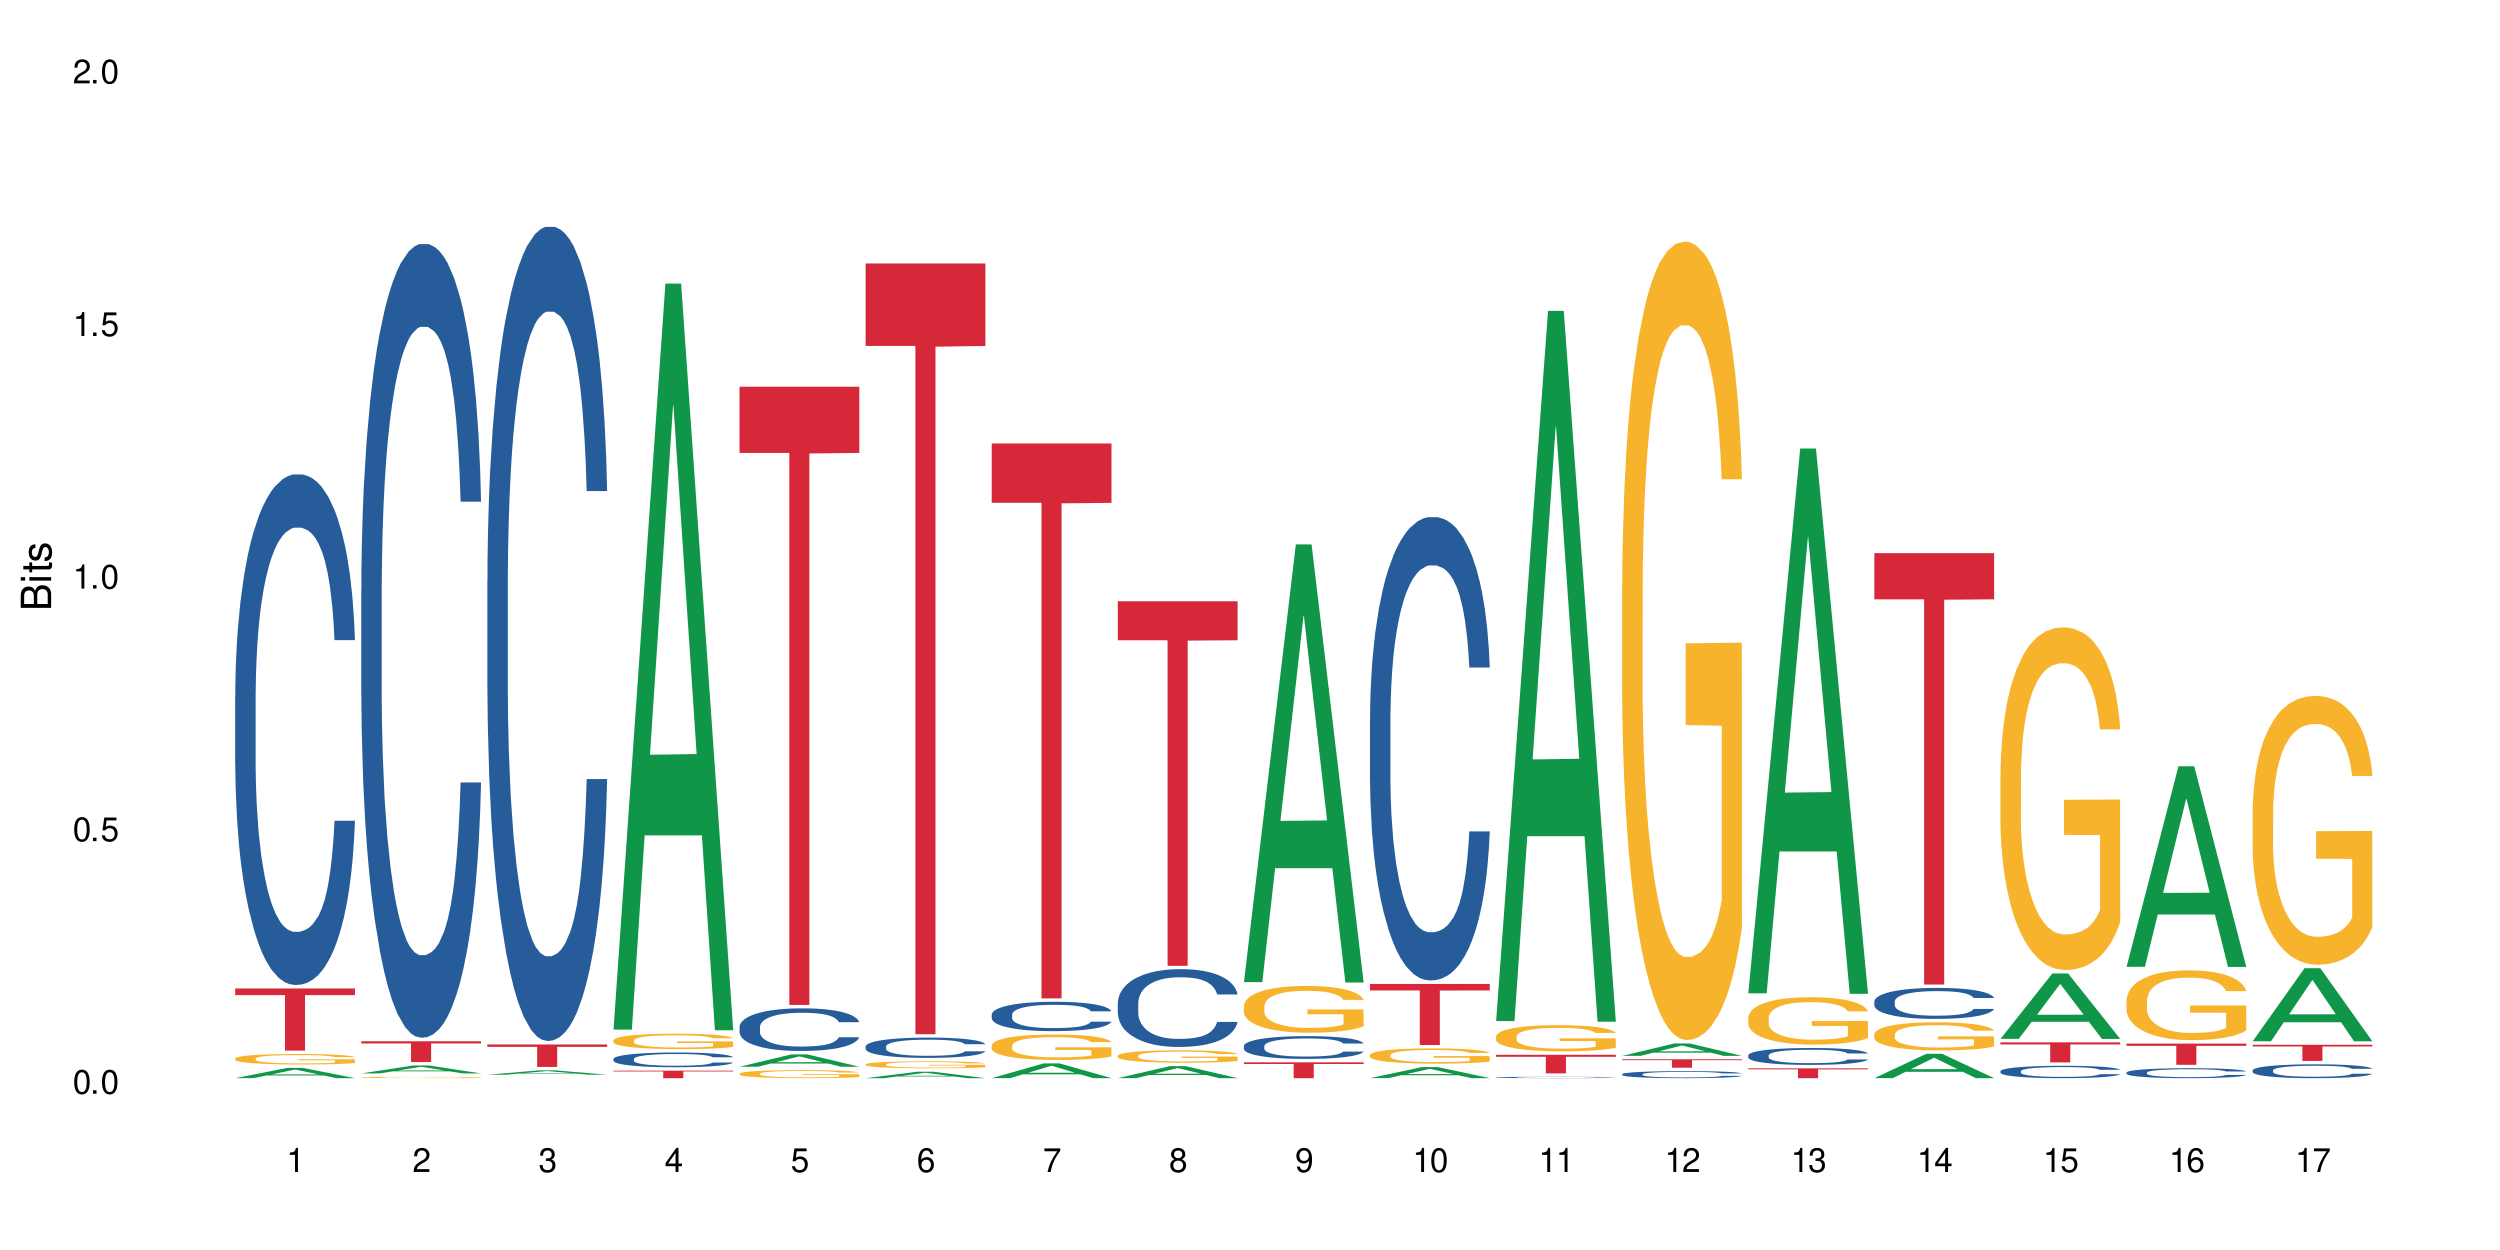 <?xml version="1.0" encoding="UTF-8"?>
<svg xmlns="http://www.w3.org/2000/svg" xmlns:xlink="http://www.w3.org/1999/xlink" width="720" height="360" viewBox="0 0 720 360">
<defs>
<g>
<g id="glyph-0-0">
</g>
<g id="glyph-0-1">
<path d="M 2.641 -6.938 C 2 -6.938 1.422 -6.656 1.078 -6.172 C 0.641 -5.562 0.406 -4.641 0.406 -3.359 C 0.406 -1.016 1.188 0.219 2.641 0.219 C 4.078 0.219 4.859 -1.016 4.859 -3.297 C 4.859 -4.641 4.656 -5.547 4.203 -6.172 C 3.844 -6.656 3.281 -6.938 2.641 -6.938 Z M 2.641 -6.188 C 3.547 -6.188 4 -5.25 4 -3.375 C 4 -1.406 3.562 -0.484 2.625 -0.484 C 1.734 -0.484 1.281 -1.438 1.281 -3.344 C 1.281 -5.25 1.734 -6.188 2.641 -6.188 Z M 2.641 -6.188 "/>
</g>
<g id="glyph-0-2">
<path d="M 1.828 -1 L 0.828 -1 L 0.828 0 L 1.828 0 Z M 1.828 -1 "/>
</g>
<g id="glyph-0-3">
<path d="M 4.562 -6.797 L 1.062 -6.797 L 0.547 -3.094 L 1.328 -3.094 C 1.719 -3.562 2.047 -3.734 2.578 -3.734 C 3.484 -3.734 4.062 -3.109 4.062 -2.094 C 4.062 -1.125 3.484 -0.531 2.578 -0.531 C 1.828 -0.531 1.375 -0.906 1.188 -1.672 L 0.328 -1.672 C 0.453 -1.109 0.547 -0.844 0.75 -0.594 C 1.125 -0.078 1.828 0.219 2.594 0.219 C 3.969 0.219 4.922 -0.781 4.922 -2.219 C 4.922 -3.562 4.031 -4.484 2.719 -4.484 C 2.25 -4.484 1.859 -4.359 1.469 -4.062 L 1.734 -5.969 L 4.562 -5.969 Z M 4.562 -6.797 "/>
</g>
<g id="glyph-0-4">
<path d="M 2.484 -4.938 L 2.484 0 L 3.328 0 L 3.328 -6.938 L 2.766 -6.938 C 2.469 -5.875 2.281 -5.734 0.984 -5.562 L 0.984 -4.938 Z M 2.484 -4.938 "/>
</g>
<g id="glyph-0-5">
<path d="M 4.859 -0.828 L 1.281 -0.828 C 1.359 -1.406 1.672 -1.781 2.5 -2.281 L 3.469 -2.828 C 4.406 -3.344 4.906 -4.062 4.906 -4.906 C 4.906 -5.484 4.672 -6.031 4.266 -6.406 C 3.859 -6.766 3.375 -6.938 2.719 -6.938 C 1.859 -6.938 1.219 -6.625 0.844 -6.031 C 0.609 -5.672 0.5 -5.234 0.484 -4.531 L 1.328 -4.531 C 1.359 -5.016 1.406 -5.281 1.531 -5.516 C 1.75 -5.938 2.188 -6.203 2.703 -6.203 C 3.469 -6.203 4.031 -5.641 4.031 -4.891 C 4.031 -4.344 3.719 -3.859 3.125 -3.516 L 2.234 -3 C 0.812 -2.172 0.406 -1.531 0.328 -0.016 L 4.859 -0.016 Z M 4.859 -0.828 "/>
</g>
<g id="glyph-0-6">
<path d="M 2.125 -3.188 L 2.578 -3.188 C 3.5 -3.188 3.984 -2.766 3.984 -1.922 C 3.984 -1.062 3.469 -0.531 2.594 -0.531 C 1.656 -0.531 1.203 -1 1.156 -2.016 L 0.312 -2.016 C 0.344 -1.453 0.438 -1.094 0.609 -0.781 C 0.953 -0.109 1.625 0.219 2.547 0.219 C 3.953 0.219 4.859 -0.625 4.859 -1.938 C 4.859 -2.828 4.516 -3.297 3.703 -3.594 C 4.344 -3.844 4.656 -4.328 4.656 -5.031 C 4.656 -6.219 3.875 -6.938 2.578 -6.938 C 1.203 -6.938 0.484 -6.172 0.453 -4.703 L 1.297 -4.703 C 1.312 -5.125 1.344 -5.359 1.453 -5.578 C 1.641 -5.969 2.062 -6.203 2.594 -6.203 C 3.344 -6.203 3.797 -5.75 3.797 -5 C 3.797 -4.516 3.609 -4.219 3.25 -4.047 C 3.016 -3.953 2.703 -3.922 2.125 -3.906 Z M 2.125 -3.188 "/>
</g>
<g id="glyph-0-7">
<path d="M 3.141 -1.672 L 3.141 0 L 3.984 0 L 3.984 -1.672 L 4.984 -1.672 L 4.984 -2.438 L 3.984 -2.438 L 3.984 -6.938 L 3.359 -6.938 L 0.266 -2.578 L 0.266 -1.672 Z M 3.141 -2.438 L 1 -2.438 L 3.141 -5.5 Z M 3.141 -2.438 "/>
</g>
<g id="glyph-0-8">
<path d="M 4.781 -5.125 C 4.609 -6.266 3.891 -6.938 2.844 -6.938 C 2.094 -6.938 1.422 -6.578 1.031 -5.953 C 0.594 -5.266 0.406 -4.422 0.406 -3.172 C 0.406 -2 0.578 -1.25 0.984 -0.641 C 1.359 -0.078 1.953 0.219 2.703 0.219 C 3.984 0.219 4.922 -0.75 4.922 -2.094 C 4.922 -3.375 4.062 -4.281 2.844 -4.281 C 2.172 -4.281 1.641 -4.031 1.281 -3.516 C 1.281 -5.234 1.828 -6.188 2.797 -6.188 C 3.391 -6.188 3.797 -5.797 3.938 -5.125 Z M 2.734 -3.531 C 3.547 -3.531 4.062 -2.953 4.062 -2.031 C 4.062 -1.156 3.484 -0.531 2.703 -0.531 C 1.922 -0.531 1.328 -1.188 1.328 -2.078 C 1.328 -2.938 1.906 -3.531 2.734 -3.531 Z M 2.734 -3.531 "/>
</g>
<g id="glyph-0-9">
<path d="M 4.984 -6.797 L 0.438 -6.797 L 0.438 -5.969 L 4.109 -5.969 C 2.5 -3.656 1.828 -2.234 1.328 0 L 2.219 0 C 2.594 -2.172 3.453 -4.047 4.984 -6.094 Z M 4.984 -6.797 "/>
</g>
<g id="glyph-0-10">
<path d="M 3.75 -3.656 C 4.469 -4.094 4.688 -4.438 4.688 -5.078 C 4.688 -6.172 3.844 -6.938 2.641 -6.938 C 1.438 -6.938 0.594 -6.172 0.594 -5.094 C 0.594 -4.438 0.812 -4.094 1.516 -3.656 C 0.734 -3.266 0.359 -2.703 0.359 -1.922 C 0.359 -0.656 1.281 0.219 2.641 0.219 C 3.984 0.219 4.922 -0.656 4.922 -1.922 C 4.922 -2.703 4.531 -3.266 3.75 -3.656 Z M 2.641 -6.188 C 3.359 -6.188 3.812 -5.75 3.812 -5.062 C 3.812 -4.406 3.344 -3.984 2.641 -3.984 C 1.922 -3.984 1.453 -4.406 1.453 -5.078 C 1.453 -5.75 1.922 -6.188 2.641 -6.188 Z M 2.641 -3.266 C 3.484 -3.266 4.062 -2.719 4.062 -1.906 C 4.062 -1.078 3.484 -0.531 2.625 -0.531 C 1.797 -0.531 1.219 -1.094 1.219 -1.906 C 1.219 -2.719 1.781 -3.266 2.641 -3.266 Z M 2.641 -3.266 "/>
</g>
<g id="glyph-0-11">
<path d="M 0.516 -1.578 C 0.672 -0.453 1.406 0.219 2.438 0.219 C 3.188 0.219 3.859 -0.141 4.266 -0.766 C 4.688 -1.453 4.891 -2.297 4.891 -3.547 C 4.891 -4.719 4.703 -5.453 4.312 -6.078 C 3.938 -6.641 3.344 -6.938 2.594 -6.938 C 1.297 -6.938 0.359 -5.969 0.359 -4.625 C 0.359 -3.344 1.234 -2.453 2.453 -2.453 C 3.094 -2.453 3.578 -2.672 4.016 -3.203 C 4 -1.484 3.469 -0.531 2.5 -0.531 C 1.906 -0.531 1.484 -0.906 1.359 -1.578 Z M 2.578 -6.203 C 3.375 -6.203 3.969 -5.531 3.969 -4.641 C 3.969 -3.797 3.391 -3.188 2.547 -3.188 C 1.734 -3.188 1.234 -3.766 1.234 -4.688 C 1.234 -5.562 1.797 -6.203 2.578 -6.203 Z M 2.578 -6.203 "/>
</g>
<g id="glyph-1-0">
</g>
<g id="glyph-1-1">
<path d="M 0 -0.953 L 0 -4.891 C 0 -5.719 -0.234 -6.344 -0.734 -6.797 C -1.188 -7.234 -1.812 -7.469 -2.5 -7.469 C -3.547 -7.469 -4.188 -7 -4.625 -5.875 C -4.984 -6.688 -5.625 -7.094 -6.531 -7.094 C -7.172 -7.094 -7.734 -6.859 -8.141 -6.391 C -8.562 -5.922 -8.75 -5.344 -8.75 -4.5 L -8.75 -0.953 Z M -4.984 -2.062 L -7.766 -2.062 L -7.766 -4.219 C -7.766 -4.844 -7.688 -5.203 -7.453 -5.5 C -7.219 -5.812 -6.859 -5.969 -6.375 -5.969 C -5.891 -5.969 -5.531 -5.812 -5.297 -5.5 C -5.062 -5.203 -4.984 -4.844 -4.984 -4.219 Z M -0.984 -2.062 L -4 -2.062 L -4 -4.781 C -4 -5.766 -3.438 -6.359 -2.484 -6.359 C -1.547 -6.359 -0.984 -5.766 -0.984 -4.781 Z M -0.984 -2.062 "/>
</g>
<g id="glyph-1-2">
<path d="M -6.281 -1.797 L -6.281 -0.797 L 0 -0.797 L 0 -1.797 Z M -8.75 -1.797 L -8.75 -0.797 L -7.484 -0.797 L -7.484 -1.797 Z M -8.75 -1.797 "/>
</g>
<g id="glyph-1-3">
<path d="M -6.281 -3.047 L -6.281 -2.016 L -8.016 -2.016 L -8.016 -1.016 L -6.281 -1.016 L -6.281 -0.172 L -5.469 -0.172 L -5.469 -1.016 L -0.719 -1.016 C -0.078 -1.016 0.281 -1.453 0.281 -2.234 C 0.281 -2.5 0.25 -2.719 0.188 -3.047 L -0.641 -3.047 C -0.609 -2.906 -0.594 -2.766 -0.594 -2.562 C -0.594 -2.141 -0.719 -2.016 -1.156 -2.016 L -5.469 -2.016 L -5.469 -3.047 Z M -6.281 -3.047 "/>
</g>
<g id="glyph-1-4">
<path d="M -4.531 -5.25 C -5.766 -5.25 -6.469 -4.422 -6.469 -2.969 C -6.469 -1.516 -5.719 -0.562 -4.547 -0.562 C -3.562 -0.562 -3.094 -1.062 -2.734 -2.562 L -2.516 -3.484 C -2.344 -4.188 -2.094 -4.469 -1.641 -4.469 C -1.047 -4.469 -0.641 -3.875 -0.641 -3 C -0.641 -2.453 -0.797 -2 -1.062 -1.75 C -1.25 -1.594 -1.422 -1.531 -1.875 -1.469 L -1.875 -0.406 C -0.422 -0.453 0.281 -1.266 0.281 -2.922 C 0.281 -4.5 -0.5 -5.516 -1.719 -5.516 C -2.656 -5.516 -3.172 -4.984 -3.469 -3.734 L -3.703 -2.766 C -3.891 -1.953 -4.156 -1.609 -4.594 -1.609 C -5.188 -1.609 -5.547 -2.125 -5.547 -2.938 C -5.547 -3.75 -5.203 -4.172 -4.531 -4.203 Z M -4.531 -5.25 "/>
</g>
</g>
</defs>
<rect x="-72" y="-36" width="864" height="432" fill="rgb(100%, 100%, 100%)" fill-opacity="1"/>
<path fill-rule="nonzero" fill="rgb(6.275%, 58.824%, 28.235%)" fill-opacity="1" d="M 67.73 310.508 L 67.77 310.508 L 82.695 307.559 L 87.227 307.559 L 102.23 310.512 L 96.957 310.512 L 93.199 309.742 L 76.723 309.742 L 73.039 310.508 L 67.73 310.508 L 78.309 309.422 L 91.688 309.418 L 85.016 308.039 L 84.941 308.039 L 84.871 308.047 L 78.273 309.418 L 78.309 309.422 Z M 67.73 310.508 "/>
<path fill-rule="nonzero" fill="rgb(14.51%, 36.078%, 60%)" fill-opacity="1" d="M 67.73 200.625 L 67.773 200.492 L 67.773 197.266 L 67.898 192.16 L 68.195 185.707 L 68.488 181.273 L 69.246 173.34 L 70.297 165.68 L 71.391 159.766 L 72.191 156.273 L 72.906 153.586 L 74.547 148.609 L 75.598 146.059 L 76.734 143.773 L 78.121 141.488 L 79.133 140.145 L 81.402 137.992 L 83.086 137.051 L 84.391 136.648 L 87.211 136.648 L 88.891 137.188 L 90.113 137.859 L 91.457 138.934 L 92.594 140.145 L 94.57 143.102 L 96.34 146.863 L 97.137 149.016 L 98.402 153.18 L 99.367 157.215 L 100.043 160.707 L 100.797 165.68 L 101.473 171.73 L 101.977 178.582 L 102.23 184.363 L 96.34 184.363 L 96.043 178.988 L 95.707 174.82 L 95.078 169.309 L 94.445 165.41 L 93.562 161.516 L 92.762 158.961 L 91.668 156.406 L 90.703 154.793 L 89.691 153.586 L 88.723 152.777 L 86.875 151.973 L 84.727 151.973 L 83.93 152.238 L 82.289 153.316 L 81.402 154.258 L 80.141 156.137 L 79.258 157.887 L 78.207 160.574 L 77.492 162.859 L 76.609 166.352 L 75.977 169.445 L 75.262 173.879 L 74.84 177.238 L 74.461 181.004 L 74.125 185.438 L 73.875 190.141 L 73.703 195.117 L 73.621 199.953 L 73.621 220.785 L 73.703 225.625 L 73.914 231.27 L 74.461 239.469 L 75.262 246.594 L 76.188 252.238 L 77.07 256.27 L 77.574 258.152 L 78.25 260.301 L 79.301 262.992 L 80.816 265.68 L 81.699 266.754 L 83.043 267.828 L 84.434 268.367 L 86.285 268.367 L 87.926 267.828 L 89.02 267.156 L 90.156 266.082 L 91.711 263.797 L 92.68 261.645 L 93.52 259.094 L 94.152 256.539 L 94.57 254.387 L 95.203 250.223 L 95.707 245.652 L 96.086 240.949 L 96.34 236.379 L 102.23 236.379 L 101.977 241.754 L 101.598 246.996 L 101.219 250.895 L 100.629 255.598 L 99.957 259.766 L 98.988 264.469 L 98.191 267.559 L 97.137 270.922 L 96.172 273.473 L 95.117 275.758 L 93.562 278.445 L 92.551 279.793 L 91.457 281 L 90.156 282.074 L 88.516 283.016 L 86.746 283.555 L 85.105 283.688 L 83.34 283.422 L 82.035 282.883 L 80.309 281.672 L 78.164 279.254 L 76.609 276.699 L 75.387 274.145 L 74.336 271.457 L 73.156 267.828 L 71.645 261.914 L 70.719 257.344 L 70.086 253.582 L 69.371 248.34 L 68.867 243.637 L 68.277 236.109 L 67.855 226.566 L 67.73 219.176 Z M 67.73 200.625 "/>
<path fill-rule="nonzero" fill="rgb(96.863%, 70.196%, 16.863%)" fill-opacity="1" d="M 67.73 304.848 L 67.773 304.844 L 67.773 304.789 L 67.941 304.664 L 68.363 304.496 L 68.91 304.355 L 69.496 304.242 L 69.875 304.184 L 70.508 304.102 L 71.055 304.043 L 72.441 303.918 L 74.211 303.801 L 75.176 303.754 L 76.27 303.707 L 77.828 303.652 L 78.543 303.633 L 80.73 303.59 L 83.215 303.562 L 85.949 303.555 L 87.211 303.559 L 88.934 303.566 L 91.289 303.598 L 92.637 303.625 L 93.688 303.652 L 94.781 303.688 L 96.129 303.746 L 97.391 303.812 L 98.402 303.875 L 99.41 303.961 L 100.25 304.047 L 100.965 304.145 L 101.598 304.262 L 101.977 304.355 L 102.23 304.453 L 96.383 304.453 L 96.043 304.355 L 95.664 304.281 L 95.035 304.191 L 94.402 304.125 L 93.773 304.074 L 92.594 304 L 91.586 303.957 L 90.324 303.918 L 89.102 303.895 L 87.715 303.875 L 86.875 303.871 L 84.645 303.871 L 82.625 303.891 L 81.445 303.914 L 80.605 303.934 L 79.426 303.977 L 78.711 304.008 L 78.289 304.031 L 77.027 304.117 L 76.188 304.195 L 75.723 304.246 L 75.137 304.328 L 74.715 304.402 L 74.25 304.512 L 74 304.598 L 73.664 304.785 L 73.621 305.281 L 73.746 305.383 L 74 305.496 L 74.336 305.598 L 74.84 305.703 L 75.348 305.781 L 76.23 305.891 L 76.988 305.961 L 77.574 306.008 L 78.711 306.082 L 79.176 306.105 L 80.27 306.156 L 81.402 306.195 L 82.793 306.227 L 83.844 306.246 L 85.527 306.258 L 87.672 306.258 L 90.195 306.242 L 91.797 306.219 L 92.891 306.199 L 93.605 306.18 L 94.488 306.148 L 95.117 306.121 L 95.707 306.09 L 96.422 306.043 L 96.422 305.383 L 86.031 305.383 L 86.031 305.074 L 102.188 305.07 L 102.23 306.148 L 101.344 306.223 L 100.25 306.293 L 99.199 306.348 L 98.105 306.395 L 96.551 306.449 L 95.289 306.48 L 93.352 306.52 L 91.586 306.547 L 89.734 306.562 L 88.094 306.57 L 86.156 306.574 L 84.434 306.566 L 82.582 306.551 L 81.109 306.527 L 79.762 306.5 L 78.418 306.465 L 76.734 306.406 L 75.641 306.359 L 74.504 306.301 L 73.367 306.234 L 72.359 306.16 L 71.688 306.102 L 71.012 306.035 L 70.297 305.953 L 69.625 305.859 L 69.121 305.773 L 68.656 305.676 L 68.32 305.586 L 67.984 305.461 L 67.816 305.363 L 67.73 305.277 Z M 67.73 304.848 "/>
<path fill-rule="nonzero" fill="rgb(83.922%, 15.686%, 22.353%)" fill-opacity="1" d="M 67.73 284.672 L 102.23 284.672 L 102.23 286.59 L 87.852 286.605 L 87.852 302.57 L 82.066 302.57 L 82.066 286.621 L 81.984 286.59 L 67.73 286.59 Z M 67.73 284.672 "/>
<path fill-rule="nonzero" fill="rgb(6.275%, 58.824%, 28.235%)" fill-opacity="1" d="M 104.043 309.145 L 104.082 309.141 L 119.008 306.863 L 123.543 306.863 L 138.543 309.145 L 133.273 309.145 L 129.512 308.551 L 113.039 308.551 L 109.352 309.145 L 104.043 309.145 L 114.621 308.305 L 128 308.301 L 121.332 307.234 L 121.258 307.234 L 121.184 307.238 L 114.586 308.301 L 114.621 308.305 Z M 104.043 309.145 "/>
<path fill-rule="nonzero" fill="rgb(14.51%, 36.078%, 60%)" fill-opacity="1" d="M 104.043 169.766 L 104.086 169.559 L 104.086 164.543 L 104.211 156.602 L 104.508 146.574 L 104.801 139.68 L 105.559 127.352 L 106.609 115.441 L 107.703 106.25 L 108.504 100.816 L 109.219 96.637 L 110.859 88.906 L 111.91 84.938 L 113.047 81.387 L 114.438 77.832 L 115.445 75.746 L 117.719 72.402 L 119.398 70.938 L 120.703 70.312 L 123.523 70.312 L 125.207 71.148 L 126.426 72.191 L 127.773 73.863 L 128.91 75.746 L 130.887 80.34 L 132.652 86.191 L 133.453 89.535 L 134.715 96.012 L 135.684 102.281 L 136.355 107.711 L 137.113 115.441 L 137.785 124.844 L 138.289 135.5 L 138.543 144.484 L 132.652 144.484 L 132.359 136.129 L 132.023 129.648 L 131.391 121.082 L 130.758 115.023 L 129.875 108.965 L 129.078 104.996 L 127.984 101.027 L 127.016 98.52 L 126.004 96.637 L 125.039 95.383 L 123.188 94.129 L 121.043 94.129 L 120.242 94.547 L 118.602 96.219 L 117.719 97.684 L 116.457 100.609 L 115.57 103.324 L 114.52 107.504 L 113.805 111.055 L 112.922 116.488 L 112.289 121.293 L 111.574 128.188 L 111.156 133.41 L 110.777 139.262 L 110.438 146.156 L 110.188 153.469 L 110.02 161.199 L 109.934 168.723 L 109.934 201.105 L 110.02 208.629 L 110.23 217.402 L 110.777 230.148 L 111.574 241.223 L 112.5 250 L 113.383 256.266 L 113.891 259.191 L 114.562 262.535 L 115.613 266.715 L 117.129 270.891 L 118.012 272.562 L 119.359 274.234 L 120.746 275.07 L 122.598 275.07 L 124.238 274.234 L 125.332 273.191 L 126.469 271.52 L 128.023 267.969 L 128.992 264.625 L 129.832 260.652 L 130.465 256.684 L 130.887 253.34 L 131.516 246.863 L 132.023 239.762 L 132.398 232.449 L 132.652 225.344 L 138.543 225.344 L 138.289 233.699 L 137.91 241.852 L 137.531 247.91 L 136.945 255.223 L 136.27 261.699 L 135.305 269.012 L 134.504 273.816 L 133.453 279.039 L 132.484 283.012 L 131.434 286.562 L 129.875 290.742 L 128.867 292.832 L 127.773 294.711 L 126.469 296.383 L 124.828 297.844 L 123.059 298.68 L 121.418 298.891 L 119.652 298.473 L 118.348 297.637 L 116.625 295.754 L 114.477 291.996 L 112.922 288.023 L 111.703 284.055 L 110.648 279.875 L 109.473 274.234 L 107.957 265.043 L 107.031 257.938 L 106.402 252.086 L 105.684 243.938 L 105.18 236.625 L 104.59 224.926 L 104.172 210.09 L 104.043 198.598 Z M 104.043 169.766 "/>
<path fill-rule="nonzero" fill="rgb(96.863%, 70.196%, 16.863%)" fill-opacity="1" d="M 104.043 310.293 L 104.086 310.293 L 104.086 310.285 L 104.254 310.27 L 104.676 310.25 L 105.223 310.23 L 105.812 310.219 L 106.191 310.211 L 106.82 310.199 L 107.367 310.191 L 108.758 310.176 L 110.523 310.16 L 111.492 310.156 L 112.586 310.148 L 114.141 310.141 L 114.855 310.141 L 117.043 310.133 L 119.527 310.129 L 123.523 310.129 L 125.25 310.133 L 127.605 310.137 L 128.949 310.141 L 130.004 310.141 L 131.098 310.148 L 132.441 310.152 L 133.703 310.164 L 134.715 310.172 L 135.723 310.18 L 136.566 310.191 L 137.281 310.203 L 137.91 310.219 L 138.289 310.23 L 138.543 310.242 L 132.695 310.242 L 132.359 310.23 L 131.98 310.223 L 131.348 310.211 L 130.719 310.203 L 130.086 310.195 L 128.91 310.188 L 127.898 310.18 L 126.637 310.176 L 125.418 310.172 L 124.027 310.172 L 123.188 310.168 L 120.957 310.168 L 118.938 310.172 L 117.758 310.176 L 116.918 310.18 L 115.738 310.184 L 115.023 310.188 L 114.605 310.191 L 113.344 310.199 L 112.5 310.211 L 112.039 310.219 L 111.449 310.227 L 111.027 310.238 L 110.566 310.25 L 110.312 310.262 L 109.977 310.285 L 109.934 310.348 L 110.062 310.359 L 110.312 310.375 L 110.648 310.387 L 111.156 310.402 L 111.66 310.41 L 112.543 310.426 L 113.301 310.434 L 113.891 310.441 L 115.023 310.449 L 115.488 310.453 L 116.582 310.461 L 117.719 310.465 L 119.105 310.469 L 120.156 310.469 L 121.84 310.473 L 123.984 310.473 L 126.512 310.469 L 128.109 310.469 L 129.203 310.465 L 129.918 310.461 L 130.801 310.457 L 131.434 310.453 L 132.023 310.449 L 132.738 310.445 L 132.738 310.359 L 122.344 310.359 L 122.344 310.32 L 138.5 310.32 L 138.543 310.457 L 137.66 310.469 L 136.566 310.477 L 135.512 310.484 L 134.418 310.488 L 132.863 310.496 L 131.602 310.5 L 129.664 310.504 L 127.898 310.508 L 126.047 310.512 L 120.746 310.512 L 118.895 310.508 L 117.422 310.508 L 116.078 310.504 L 114.73 310.5 L 113.047 310.492 L 111.953 310.484 L 110.816 310.477 L 109.684 310.469 L 108.672 310.461 L 108 310.453 L 107.324 310.445 L 106.609 310.434 L 105.938 310.422 L 105.434 310.41 L 104.969 310.398 L 104.633 310.387 L 104.297 310.371 L 104.129 310.359 L 104.043 310.348 Z M 104.043 310.293 "/>
<path fill-rule="nonzero" fill="rgb(83.922%, 15.686%, 22.353%)" fill-opacity="1" d="M 104.043 299.875 L 138.543 299.875 L 138.543 300.516 L 124.164 300.523 L 124.164 305.879 L 118.379 305.879 L 118.379 300.527 L 118.297 300.516 L 104.043 300.516 Z M 104.043 299.875 "/>
<path fill-rule="nonzero" fill="rgb(6.275%, 58.824%, 28.235%)" fill-opacity="1" d="M 140.359 309.523 L 140.395 309.523 L 155.32 308.254 L 159.855 308.254 L 174.855 309.523 L 169.586 309.523 L 165.828 309.191 L 149.352 309.191 L 145.664 309.523 L 140.359 309.523 L 150.938 309.055 L 164.316 309.055 L 157.645 308.461 L 157.57 308.461 L 157.496 308.465 L 150.898 309.055 L 150.938 309.055 Z M 140.359 309.523 "/>
<path fill-rule="nonzero" fill="rgb(14.51%, 36.078%, 60%)" fill-opacity="1" d="M 140.359 167.359 L 140.398 167.145 L 140.398 162 L 140.527 153.855 L 140.82 143.566 L 141.117 136.492 L 141.871 123.848 L 142.926 111.633 L 144.02 102.199 L 144.816 96.629 L 145.531 92.34 L 147.172 84.41 L 148.227 80.34 L 149.359 76.695 L 150.75 73.051 L 151.758 70.906 L 154.031 67.477 L 155.715 65.977 L 157.02 65.336 L 159.836 65.336 L 161.52 66.191 L 162.738 67.266 L 164.086 68.977 L 165.223 70.906 L 167.199 75.621 L 168.965 81.625 L 169.766 85.055 L 171.027 91.699 L 171.996 98.129 L 172.668 103.699 L 173.426 111.633 L 174.098 121.277 L 174.605 132.207 L 174.855 141.426 L 168.965 141.426 L 168.672 132.852 L 168.336 126.207 L 167.703 117.418 L 167.074 111.203 L 166.191 104.988 L 165.391 100.914 L 164.297 96.844 L 163.328 94.27 L 162.32 92.34 L 161.352 91.055 L 159.5 89.77 L 157.355 89.77 L 156.555 90.199 L 154.914 91.914 L 154.031 93.414 L 152.77 96.414 L 151.887 99.199 L 150.832 103.488 L 150.117 107.129 L 149.234 112.703 L 148.605 117.633 L 147.891 124.707 L 147.469 130.062 L 147.09 136.066 L 146.754 143.137 L 146.5 150.641 L 146.332 158.57 L 146.25 166.285 L 146.25 199.508 L 146.332 207.227 L 146.543 216.227 L 147.09 229.301 L 147.891 240.66 L 148.812 249.664 L 149.699 256.094 L 150.203 259.094 L 150.875 262.523 L 151.926 266.809 L 153.441 271.098 L 154.324 272.812 L 155.672 274.527 L 157.059 275.383 L 158.91 275.383 L 160.551 274.527 L 161.645 273.453 L 162.781 271.738 L 164.34 268.098 L 165.305 264.668 L 166.148 260.594 L 166.777 256.523 L 167.199 253.094 L 167.832 246.449 L 168.336 239.16 L 168.715 231.66 L 168.965 224.371 L 174.855 224.371 L 174.605 232.945 L 174.227 241.305 L 173.848 247.52 L 173.258 255.023 L 172.586 261.668 L 171.617 269.168 L 170.816 274.098 L 169.766 279.457 L 168.797 283.527 L 167.746 287.172 L 166.191 291.457 L 165.18 293.602 L 164.086 295.531 L 162.781 297.246 L 161.141 298.746 L 159.375 299.605 L 157.734 299.816 L 155.965 299.391 L 154.664 298.531 L 152.938 296.602 L 150.793 292.746 L 149.234 288.672 L 148.016 284.602 L 146.965 280.312 L 145.785 274.527 L 144.27 265.094 L 143.344 257.809 L 142.715 251.809 L 142 243.449 L 141.492 235.945 L 140.906 223.941 L 140.484 208.727 L 140.359 196.938 Z M 140.359 167.359 "/>
<path fill-rule="nonzero" fill="rgb(96.863%, 70.196%, 16.863%)" fill-opacity="1" d="M 140.359 310.512 L 151.172 310.512 L 153.359 310.508 L 163.918 310.508 L 165.266 310.512 L 174.855 310.512 L 146.25 310.512 L 169.051 310.512 L 158.66 310.512 L 174.855 310.512 Z M 140.359 310.512 "/>
<path fill-rule="nonzero" fill="rgb(83.922%, 15.686%, 22.353%)" fill-opacity="1" d="M 140.359 300.801 L 174.855 300.801 L 174.855 301.496 L 160.477 301.5 L 160.477 307.27 L 154.695 307.27 L 154.695 301.508 L 154.609 301.496 L 140.359 301.496 Z M 140.359 300.801 "/>
<path fill-rule="nonzero" fill="rgb(6.275%, 58.824%, 28.235%)" fill-opacity="1" d="M 176.672 296.516 L 176.707 296.312 L 191.637 81.684 L 196.168 81.684 L 211.168 296.715 L 205.898 296.715 L 202.141 240.586 L 185.664 240.586 L 181.98 296.516 L 176.672 296.516 L 187.25 217.367 L 200.629 217.164 L 193.957 116.816 L 193.883 116.613 L 193.809 117.219 L 187.211 217.164 L 187.25 217.367 Z M 176.672 296.516 "/>
<path fill-rule="nonzero" fill="rgb(14.51%, 36.078%, 60%)" fill-opacity="1" d="M 176.672 304.969 L 176.715 304.965 L 176.715 304.871 L 176.84 304.727 L 177.133 304.539 L 177.43 304.41 L 178.188 304.18 L 179.238 303.961 L 180.332 303.789 L 181.133 303.688 L 181.848 303.609 L 183.488 303.469 L 184.539 303.395 L 185.676 303.328 L 187.062 303.262 L 188.074 303.223 L 190.344 303.16 L 192.027 303.133 L 193.332 303.121 L 196.152 303.121 L 197.832 303.137 L 199.055 303.156 L 200.398 303.188 L 201.535 303.223 L 203.512 303.309 L 205.281 303.418 L 206.078 303.48 L 207.34 303.598 L 208.309 303.715 L 208.98 303.816 L 209.738 303.961 L 210.414 304.137 L 210.918 304.332 L 211.168 304.5 L 205.281 304.5 L 204.984 304.344 L 204.648 304.223 L 204.02 304.066 L 203.387 303.953 L 202.504 303.84 L 201.703 303.766 L 200.609 303.691 L 199.641 303.645 L 198.633 303.609 L 197.664 303.586 L 195.812 303.562 L 193.668 303.562 L 192.867 303.57 L 191.227 303.602 L 190.344 303.629 L 189.082 303.684 L 188.199 303.734 L 187.148 303.812 L 186.434 303.879 L 185.547 303.98 L 184.918 304.07 L 184.203 304.195 L 183.781 304.293 L 183.402 304.402 L 183.066 304.531 L 182.812 304.668 L 182.645 304.809 L 182.562 304.949 L 182.562 305.551 L 182.645 305.691 L 182.855 305.855 L 183.402 306.09 L 184.203 306.297 L 185.129 306.461 L 186.012 306.574 L 186.516 306.629 L 187.188 306.691 L 188.242 306.77 L 189.754 306.848 L 190.641 306.879 L 191.984 306.91 L 193.375 306.926 L 195.227 306.926 L 196.867 306.91 L 197.961 306.891 L 199.094 306.859 L 200.652 306.793 L 201.621 306.73 L 202.461 306.656 L 203.094 306.582 L 203.512 306.52 L 204.145 306.402 L 204.648 306.27 L 205.027 306.133 L 205.281 306 L 211.168 306 L 210.918 306.156 L 210.539 306.309 L 210.16 306.422 L 209.57 306.555 L 208.898 306.676 L 207.93 306.812 L 207.133 306.902 L 206.078 307 L 205.113 307.074 L 204.059 307.137 L 202.504 307.215 L 201.492 307.254 L 200.398 307.289 L 199.094 307.32 L 197.453 307.348 L 195.688 307.363 L 194.047 307.367 L 192.281 307.359 L 190.977 307.344 L 189.25 307.309 L 187.105 307.238 L 185.547 307.164 L 184.328 307.094 L 183.277 307.016 L 182.098 306.91 L 180.586 306.738 L 179.66 306.605 L 179.027 306.5 L 178.312 306.348 L 177.809 306.211 L 177.219 305.992 L 176.797 305.719 L 176.672 305.504 Z M 176.672 304.969 "/>
<path fill-rule="nonzero" fill="rgb(96.863%, 70.196%, 16.863%)" fill-opacity="1" d="M 176.672 299.602 L 176.715 299.598 L 176.715 299.516 L 176.883 299.336 L 177.305 299.082 L 177.852 298.875 L 178.438 298.715 L 178.816 298.629 L 179.449 298.508 L 179.996 298.418 L 181.383 298.234 L 183.152 298.066 L 184.117 297.992 L 185.211 297.926 L 186.77 297.848 L 187.484 297.82 L 189.672 297.754 L 192.152 297.715 L 194.887 297.703 L 196.152 297.707 L 197.875 297.723 L 200.23 297.766 L 201.578 297.809 L 202.629 297.848 L 203.723 297.898 L 205.07 297.98 L 206.332 298.078 L 207.34 298.176 L 208.352 298.297 L 209.191 298.426 L 209.906 298.566 L 210.539 298.738 L 210.918 298.879 L 211.168 299.023 L 205.32 299.023 L 204.984 298.879 L 204.605 298.77 L 203.977 298.637 L 203.344 298.539 L 202.715 298.465 L 201.535 298.359 L 200.527 298.293 L 199.266 298.234 L 198.043 298.199 L 196.656 298.176 L 195.812 298.168 L 193.586 298.168 L 191.566 298.195 L 190.387 298.227 L 189.547 298.262 L 188.367 298.32 L 187.652 298.371 L 187.23 298.402 L 185.969 298.527 L 185.129 298.641 L 184.664 298.719 L 184.078 298.84 L 183.656 298.949 L 183.191 299.109 L 182.941 299.234 L 182.605 299.508 L 182.562 300.238 L 182.688 300.391 L 182.941 300.559 L 183.277 300.703 L 183.781 300.855 L 184.285 300.977 L 185.172 301.133 L 185.926 301.238 L 186.516 301.309 L 187.652 301.418 L 188.113 301.453 L 189.207 301.527 L 190.344 301.582 L 191.734 301.633 L 192.785 301.656 L 194.469 301.676 L 196.613 301.676 L 199.137 301.652 L 200.734 301.617 L 201.828 301.586 L 202.547 301.559 L 203.43 301.512 L 204.059 301.473 L 204.648 301.43 L 205.363 301.359 L 205.363 300.391 L 194.973 300.387 L 194.973 299.934 L 211.129 299.93 L 211.168 301.512 L 210.285 301.621 L 209.191 301.727 L 208.141 301.809 L 207.047 301.879 L 205.488 301.953 L 204.227 302.004 L 202.293 302.059 L 200.527 302.098 L 198.676 302.121 L 197.035 302.133 L 195.098 302.137 L 193.375 302.129 L 191.523 302.105 L 190.051 302.074 L 188.703 302.031 L 187.359 301.98 L 185.676 301.895 L 184.582 301.824 L 183.445 301.742 L 182.309 301.641 L 181.301 301.531 L 180.625 301.445 L 179.953 301.348 L 179.238 301.227 L 178.566 301.09 L 178.059 300.961 L 177.598 300.82 L 177.262 300.688 L 176.926 300.504 L 176.758 300.359 L 176.672 300.234 Z M 176.672 299.602 "/>
<path fill-rule="nonzero" fill="rgb(83.922%, 15.686%, 22.353%)" fill-opacity="1" d="M 176.672 308.352 L 211.168 308.352 L 211.168 308.582 L 196.793 308.586 L 196.793 310.512 L 191.008 310.512 L 191.008 308.586 L 190.922 308.582 L 176.672 308.582 Z M 176.672 308.352 "/>
<path fill-rule="nonzero" fill="rgb(6.275%, 58.824%, 28.235%)" fill-opacity="1" d="M 212.984 307.219 L 213.023 307.215 L 227.949 303.66 L 232.484 303.66 L 247.484 307.219 L 242.211 307.219 L 238.453 306.293 L 221.977 306.293 L 218.293 307.219 L 212.984 307.219 L 223.562 305.906 L 236.941 305.902 L 230.27 304.242 L 230.199 304.238 L 230.125 304.25 L 223.527 305.902 L 223.562 305.906 Z M 212.984 307.219 "/>
<path fill-rule="nonzero" fill="rgb(14.51%, 36.078%, 60%)" fill-opacity="1" d="M 212.984 295.75 L 213.027 295.738 L 213.027 295.469 L 213.152 295.043 L 213.449 294.504 L 213.742 294.133 L 214.5 293.473 L 215.551 292.832 L 216.645 292.34 L 217.445 292.051 L 218.16 291.824 L 219.801 291.41 L 220.852 291.195 L 221.988 291.008 L 223.375 290.816 L 224.387 290.703 L 226.66 290.523 L 228.34 290.445 L 229.645 290.414 L 232.465 290.414 L 234.148 290.457 L 235.367 290.512 L 236.715 290.602 L 237.848 290.703 L 239.828 290.949 L 241.594 291.266 L 242.395 291.445 L 243.656 291.793 L 244.621 292.129 L 245.297 292.418 L 246.055 292.832 L 246.727 293.34 L 247.23 293.91 L 247.484 294.391 L 241.594 294.391 L 241.301 293.941 L 240.961 293.598 L 240.332 293.137 L 239.699 292.812 L 238.816 292.484 L 238.016 292.273 L 236.922 292.059 L 235.957 291.926 L 234.945 291.824 L 233.98 291.758 L 232.129 291.691 L 229.98 291.691 L 229.184 291.711 L 227.543 291.801 L 226.66 291.879 L 225.395 292.039 L 224.512 292.184 L 223.461 292.406 L 222.746 292.598 L 221.863 292.891 L 221.23 293.148 L 220.516 293.516 L 220.094 293.797 L 219.715 294.113 L 219.379 294.48 L 219.129 294.875 L 218.961 295.289 L 218.875 295.691 L 218.875 297.43 L 218.961 297.832 L 219.168 298.305 L 219.715 298.988 L 220.516 299.582 L 221.441 300.051 L 222.324 300.391 L 222.828 300.547 L 223.504 300.727 L 224.555 300.949 L 226.07 301.172 L 226.953 301.262 L 228.301 301.352 L 229.688 301.398 L 231.539 301.398 L 233.18 301.352 L 234.273 301.297 L 235.41 301.207 L 236.965 301.016 L 237.934 300.836 L 238.773 300.625 L 239.406 300.41 L 239.828 300.23 L 240.457 299.883 L 240.961 299.504 L 241.34 299.109 L 241.594 298.73 L 247.484 298.73 L 247.23 299.18 L 246.852 299.617 L 246.473 299.941 L 245.883 300.332 L 245.211 300.68 L 244.242 301.074 L 243.445 301.332 L 242.395 301.609 L 241.426 301.824 L 240.375 302.016 L 238.816 302.238 L 237.809 302.352 L 236.715 302.453 L 235.41 302.539 L 233.77 302.621 L 232 302.664 L 230.359 302.676 L 228.594 302.652 L 227.289 302.609 L 225.566 302.508 L 223.418 302.305 L 221.863 302.094 L 220.641 301.879 L 219.59 301.656 L 218.414 301.352 L 216.898 300.859 L 215.973 300.477 L 215.34 300.164 L 214.625 299.727 L 214.121 299.336 L 213.531 298.707 L 213.113 297.91 L 212.984 297.297 Z M 212.984 295.75 "/>
<path fill-rule="nonzero" fill="rgb(96.863%, 70.196%, 16.863%)" fill-opacity="1" d="M 212.984 309.191 L 213.027 309.191 L 213.027 309.148 L 213.195 309.055 L 213.617 308.922 L 214.164 308.816 L 214.754 308.73 L 215.133 308.688 L 215.762 308.625 L 216.309 308.578 L 217.699 308.484 L 219.465 308.395 L 220.434 308.355 L 221.527 308.32 L 223.082 308.281 L 223.797 308.266 L 225.984 308.234 L 228.469 308.211 L 231.203 308.207 L 232.465 308.207 L 234.188 308.215 L 236.547 308.238 L 237.891 308.262 L 238.941 308.281 L 240.035 308.309 L 241.383 308.352 L 242.645 308.402 L 243.656 308.453 L 244.664 308.516 L 245.508 308.582 L 246.223 308.656 L 246.852 308.746 L 247.23 308.816 L 247.484 308.891 L 241.637 308.891 L 241.301 308.816 L 240.922 308.762 L 240.289 308.691 L 239.656 308.641 L 239.027 308.602 L 237.848 308.547 L 236.84 308.512 L 235.578 308.484 L 234.355 308.465 L 232.969 308.453 L 232.129 308.449 L 229.898 308.449 L 227.879 308.461 L 226.699 308.48 L 225.859 308.496 L 224.68 308.527 L 223.965 308.551 L 223.547 308.57 L 222.281 308.637 L 221.441 308.695 L 220.98 308.734 L 220.391 308.797 L 219.969 308.855 L 219.508 308.938 L 219.254 309 L 218.918 309.145 L 218.875 309.523 L 219 309.605 L 219.254 309.691 L 219.59 309.766 L 220.094 309.848 L 220.602 309.906 L 221.484 309.988 L 222.242 310.043 L 222.828 310.078 L 223.965 310.137 L 224.43 310.156 L 225.523 310.195 L 226.66 310.223 L 228.047 310.25 L 229.098 310.262 L 230.781 310.273 L 232.926 310.273 L 235.449 310.258 L 237.051 310.242 L 238.145 310.227 L 238.859 310.211 L 239.742 310.188 L 240.375 310.168 L 240.961 310.145 L 241.676 310.105 L 241.676 309.605 L 231.285 309.602 L 231.285 309.367 L 247.441 309.363 L 247.484 310.188 L 246.602 310.246 L 245.508 310.301 L 244.453 310.34 L 243.359 310.375 L 241.805 310.418 L 240.543 310.441 L 238.605 310.473 L 236.84 310.492 L 234.988 310.504 L 233.348 310.508 L 231.414 310.512 L 229.688 310.508 L 227.836 310.496 L 226.363 310.477 L 225.02 310.457 L 223.672 310.43 L 221.988 310.387 L 220.895 310.348 L 219.758 310.305 L 218.621 310.254 L 217.613 310.195 L 216.941 310.152 L 216.266 310.102 L 215.551 310.039 L 214.879 309.965 L 214.375 309.902 L 213.91 309.828 L 213.574 309.758 L 213.238 309.664 L 213.07 309.586 L 212.984 309.523 Z M 212.984 309.191 "/>
<path fill-rule="nonzero" fill="rgb(83.922%, 15.686%, 22.353%)" fill-opacity="1" d="M 212.984 111.379 L 247.484 111.379 L 247.484 130.438 L 233.105 130.605 L 233.105 289.426 L 227.32 289.426 L 227.32 130.773 L 227.238 130.438 L 212.984 130.438 Z M 212.984 111.379 "/>
<path fill-rule="nonzero" fill="rgb(6.275%, 58.824%, 28.235%)" fill-opacity="1" d="M 249.301 310.512 L 249.336 310.508 L 264.262 308.652 L 268.797 308.652 L 283.797 310.512 L 278.527 310.512 L 274.766 310.027 L 258.293 310.027 L 254.605 310.512 L 249.301 310.512 L 259.875 309.824 L 273.258 309.824 L 266.586 308.957 L 266.512 308.953 L 266.438 308.961 L 259.84 309.824 L 259.875 309.824 Z M 249.301 310.512 "/>
<path fill-rule="nonzero" fill="rgb(14.51%, 36.078%, 60%)" fill-opacity="1" d="M 249.301 301.371 L 249.34 301.367 L 249.34 301.238 L 249.469 301.035 L 249.762 300.777 L 250.055 300.602 L 250.812 300.289 L 251.867 299.984 L 252.961 299.746 L 253.758 299.609 L 254.473 299.504 L 256.113 299.305 L 257.168 299.203 L 258.301 299.113 L 259.691 299.02 L 260.699 298.969 L 262.973 298.883 L 264.656 298.844 L 265.957 298.828 L 268.777 298.828 L 270.461 298.852 L 271.68 298.879 L 273.027 298.918 L 274.164 298.969 L 276.141 299.086 L 277.906 299.234 L 278.707 299.32 L 279.969 299.484 L 280.938 299.645 L 281.609 299.785 L 282.367 299.984 L 283.039 300.223 L 283.543 300.496 L 283.797 300.727 L 277.906 300.727 L 277.613 300.512 L 277.277 300.348 L 276.645 300.125 L 276.016 299.973 L 275.129 299.816 L 274.332 299.715 L 273.238 299.613 L 272.27 299.551 L 271.262 299.504 L 270.293 299.469 L 268.441 299.438 L 266.297 299.438 L 265.496 299.449 L 263.855 299.492 L 262.973 299.527 L 261.711 299.605 L 260.828 299.672 L 259.773 299.781 L 259.059 299.871 L 258.176 300.008 L 257.543 300.133 L 256.828 300.309 L 256.41 300.441 L 256.031 300.59 L 255.695 300.77 L 255.441 300.953 L 255.273 301.152 L 255.188 301.344 L 255.188 302.172 L 255.273 302.363 L 255.484 302.59 L 256.031 302.914 L 256.828 303.199 L 257.754 303.422 L 258.641 303.582 L 259.145 303.656 L 259.816 303.742 L 260.867 303.848 L 262.383 303.957 L 263.266 304 L 264.613 304.043 L 266 304.062 L 267.852 304.062 L 269.492 304.043 L 270.586 304.016 L 271.723 303.973 L 273.277 303.883 L 274.246 303.797 L 275.09 303.695 L 275.719 303.594 L 276.141 303.508 L 276.77 303.344 L 277.277 303.16 L 277.656 302.973 L 277.906 302.793 L 283.797 302.793 L 283.543 303.004 L 283.164 303.215 L 282.789 303.367 L 282.199 303.555 L 281.523 303.723 L 280.559 303.91 L 279.758 304.031 L 278.707 304.164 L 277.738 304.266 L 276.688 304.355 L 275.129 304.465 L 274.121 304.516 L 273.027 304.566 L 271.723 304.609 L 270.082 304.645 L 268.316 304.668 L 266.676 304.672 L 264.906 304.66 L 263.602 304.641 L 261.879 304.594 L 259.734 304.496 L 258.176 304.395 L 256.957 304.293 L 255.902 304.188 L 254.727 304.043 L 253.211 303.809 L 252.285 303.625 L 251.656 303.477 L 250.941 303.266 L 250.434 303.082 L 249.848 302.781 L 249.426 302.402 L 249.301 302.109 Z M 249.301 301.371 "/>
<path fill-rule="nonzero" fill="rgb(96.863%, 70.196%, 16.863%)" fill-opacity="1" d="M 249.301 306.52 L 249.34 306.516 L 249.34 306.48 L 249.508 306.398 L 249.93 306.281 L 250.477 306.188 L 251.066 306.117 L 251.445 306.078 L 252.074 306.023 L 252.621 305.98 L 254.012 305.898 L 255.777 305.82 L 256.746 305.789 L 257.84 305.758 L 259.395 305.723 L 260.109 305.711 L 262.301 305.68 L 264.781 305.664 L 267.516 305.656 L 268.777 305.66 L 270.504 305.664 L 272.859 305.688 L 274.203 305.703 L 275.258 305.723 L 276.352 305.746 L 277.695 305.785 L 278.957 305.828 L 279.969 305.871 L 280.977 305.926 L 281.82 305.984 L 282.535 306.051 L 283.164 306.125 L 283.543 306.191 L 283.797 306.254 L 277.949 306.254 L 277.613 306.191 L 277.234 306.141 L 276.602 306.082 L 275.973 306.035 L 275.34 306 L 274.164 305.953 L 273.152 305.926 L 271.891 305.898 L 270.672 305.883 L 269.281 305.871 L 268.441 305.867 L 266.211 305.867 L 264.191 305.879 L 263.016 305.895 L 262.172 305.91 L 260.996 305.938 L 260.281 305.961 L 259.859 305.973 L 258.598 306.031 L 257.754 306.082 L 257.293 306.117 L 256.703 306.172 L 256.281 306.223 L 255.82 306.297 L 255.566 306.352 L 255.23 306.477 L 255.188 306.805 L 255.316 306.875 L 255.566 306.953 L 255.902 307.02 L 256.41 307.086 L 256.914 307.141 L 257.797 307.211 L 258.555 307.262 L 259.145 307.293 L 260.281 307.34 L 260.742 307.355 L 261.836 307.391 L 262.973 307.418 L 264.359 307.438 L 265.41 307.449 L 267.094 307.457 L 269.242 307.457 L 271.766 307.449 L 273.363 307.434 L 274.457 307.418 L 275.172 307.406 L 276.055 307.387 L 276.688 307.367 L 277.277 307.348 L 277.992 307.316 L 277.992 306.875 L 267.602 306.875 L 267.602 306.668 L 283.754 306.668 L 283.797 307.387 L 282.914 307.434 L 281.82 307.48 L 280.77 307.52 L 279.676 307.551 L 278.117 307.586 L 276.855 307.605 L 274.922 307.633 L 273.152 307.648 L 271.301 307.66 L 269.66 307.664 L 267.727 307.668 L 266 307.664 L 264.148 307.652 L 262.676 307.637 L 261.332 307.621 L 259.984 307.598 L 258.301 307.559 L 257.207 307.527 L 256.074 307.488 L 254.938 307.441 L 253.926 307.391 L 253.254 307.355 L 252.582 307.309 L 251.867 307.254 L 251.191 307.191 L 250.688 307.137 L 250.223 307.07 L 249.887 307.012 L 249.551 306.926 L 249.383 306.863 L 249.301 306.805 Z M 249.301 306.52 "/>
<path fill-rule="nonzero" fill="rgb(83.922%, 15.686%, 22.353%)" fill-opacity="1" d="M 249.301 75.879 L 283.797 75.879 L 283.797 99.637 L 269.418 99.848 L 269.418 297.844 L 263.633 297.844 L 263.633 100.055 L 263.551 99.637 L 249.301 99.637 Z M 249.301 75.879 "/>
<path fill-rule="nonzero" fill="rgb(6.275%, 58.824%, 28.235%)" fill-opacity="1" d="M 285.613 310.508 L 285.648 310.504 L 300.578 306.254 L 305.109 306.254 L 320.109 310.512 L 314.84 310.512 L 311.082 309.402 L 294.605 309.402 L 290.922 310.508 L 285.613 310.508 L 296.191 308.941 L 309.57 308.938 L 302.898 306.949 L 302.824 306.945 L 302.75 306.957 L 296.152 308.938 L 296.191 308.941 Z M 285.613 310.508 "/>
<path fill-rule="nonzero" fill="rgb(14.51%, 36.078%, 60%)" fill-opacity="1" d="M 285.613 292.191 L 285.656 292.184 L 285.656 292 L 285.781 291.707 L 286.074 291.336 L 286.371 291.082 L 287.129 290.625 L 288.18 290.184 L 289.273 289.848 L 290.07 289.645 L 290.789 289.492 L 292.43 289.203 L 293.48 289.059 L 294.617 288.926 L 296.004 288.797 L 297.016 288.719 L 299.285 288.594 L 300.969 288.539 L 302.273 288.52 L 305.09 288.52 L 306.773 288.547 L 307.996 288.586 L 309.34 288.648 L 310.477 288.719 L 312.453 288.887 L 314.219 289.105 L 315.02 289.227 L 316.281 289.469 L 317.25 289.699 L 317.922 289.898 L 318.68 290.184 L 319.352 290.531 L 319.859 290.926 L 320.109 291.258 L 314.219 291.258 L 313.926 290.949 L 313.59 290.711 L 312.957 290.395 L 312.328 290.172 L 311.445 289.945 L 310.645 289.801 L 309.551 289.652 L 308.582 289.559 L 307.574 289.492 L 306.605 289.445 L 304.754 289.398 L 302.609 289.398 L 301.809 289.414 L 300.168 289.477 L 299.285 289.527 L 298.023 289.637 L 297.141 289.738 L 296.09 289.891 L 295.371 290.023 L 294.488 290.223 L 293.859 290.402 L 293.145 290.656 L 292.723 290.848 L 292.344 291.066 L 292.008 291.32 L 291.754 291.59 L 291.586 291.875 L 291.504 292.156 L 291.504 293.352 L 291.586 293.629 L 291.797 293.953 L 292.344 294.426 L 293.145 294.832 L 294.07 295.156 L 294.953 295.391 L 295.457 295.496 L 296.129 295.621 L 297.184 295.777 L 298.695 295.93 L 299.578 295.992 L 300.926 296.055 L 302.316 296.086 L 304.164 296.086 L 305.805 296.055 L 306.898 296.016 L 308.035 295.953 L 309.594 295.82 L 310.559 295.699 L 311.402 295.551 L 312.031 295.406 L 312.453 295.281 L 313.086 295.043 L 313.59 294.781 L 313.969 294.508 L 314.219 294.246 L 320.109 294.246 L 319.859 294.555 L 319.48 294.855 L 319.102 295.082 L 318.512 295.352 L 317.84 295.59 L 316.871 295.859 L 316.07 296.039 L 315.02 296.23 L 314.051 296.379 L 313 296.508 L 311.445 296.664 L 310.434 296.742 L 309.34 296.809 L 308.035 296.871 L 306.395 296.926 L 304.629 296.957 L 302.988 296.965 L 301.223 296.949 L 299.918 296.918 L 298.191 296.848 L 296.047 296.711 L 294.488 296.562 L 293.27 296.418 L 292.219 296.262 L 291.039 296.055 L 289.523 295.715 L 288.602 295.453 L 287.969 295.234 L 287.254 294.934 L 286.75 294.664 L 286.16 294.23 L 285.738 293.684 L 285.613 293.258 Z M 285.613 292.191 "/>
<path fill-rule="nonzero" fill="rgb(96.863%, 70.196%, 16.863%)" fill-opacity="1" d="M 285.613 301.086 L 285.656 301.078 L 285.656 300.945 L 285.824 300.645 L 286.242 300.23 L 286.789 299.887 L 287.379 299.621 L 287.758 299.48 L 288.391 299.281 L 288.938 299.133 L 290.324 298.832 L 292.09 298.551 L 293.059 298.43 L 294.152 298.316 L 295.711 298.191 L 296.426 298.145 L 298.613 298.035 L 301.094 297.969 L 303.828 297.949 L 305.09 297.957 L 306.816 297.984 L 309.172 298.055 L 310.52 298.125 L 311.57 298.191 L 312.664 298.277 L 314.012 298.41 L 315.273 298.57 L 316.281 298.73 L 317.293 298.934 L 318.133 299.145 L 318.848 299.379 L 319.48 299.66 L 319.859 299.895 L 320.109 300.129 L 314.262 300.129 L 313.926 299.895 L 313.547 299.715 L 312.918 299.492 L 312.285 299.332 L 311.656 299.207 L 310.477 299.031 L 309.465 298.926 L 308.203 298.832 L 306.984 298.773 L 305.598 298.73 L 304.754 298.719 L 302.523 298.719 L 300.504 298.766 L 299.328 298.82 L 298.484 298.871 L 297.309 298.973 L 296.594 299.055 L 296.172 299.105 L 294.91 299.312 L 294.07 299.5 L 293.605 299.629 L 293.016 299.828 L 292.598 300.008 L 292.133 300.277 L 291.883 300.477 L 291.543 300.93 L 291.504 302.137 L 291.629 302.391 L 291.883 302.664 L 292.219 302.902 L 292.723 303.156 L 293.227 303.352 L 294.109 303.613 L 294.867 303.785 L 295.457 303.898 L 296.594 304.082 L 297.055 304.141 L 298.148 304.262 L 299.285 304.355 L 300.676 304.434 L 301.727 304.477 L 303.41 304.508 L 305.555 304.508 L 308.078 304.469 L 309.676 304.414 L 310.77 304.363 L 311.484 304.316 L 312.371 304.242 L 313 304.176 L 313.59 304.102 L 314.305 303.988 L 314.305 302.391 L 303.914 302.383 L 303.914 301.633 L 320.07 301.625 L 320.109 304.242 L 319.227 304.422 L 318.133 304.594 L 317.082 304.73 L 315.988 304.844 L 314.43 304.969 L 313.168 305.051 L 311.234 305.145 L 309.465 305.203 L 307.617 305.242 L 305.977 305.266 L 304.039 305.27 L 302.316 305.258 L 300.465 305.219 L 298.992 305.164 L 297.645 305.098 L 296.297 305.012 L 294.617 304.871 L 293.523 304.758 L 292.387 304.617 L 291.25 304.449 L 290.242 304.27 L 289.566 304.129 L 288.895 303.969 L 288.18 303.766 L 287.504 303.539 L 287 303.332 L 286.539 303.098 L 286.203 302.879 L 285.863 302.578 L 285.695 302.336 L 285.613 302.129 Z M 285.613 301.086 "/>
<path fill-rule="nonzero" fill="rgb(83.922%, 15.686%, 22.353%)" fill-opacity="1" d="M 285.613 127.711 L 320.109 127.711 L 320.109 144.816 L 305.734 144.969 L 305.734 287.531 L 299.949 287.531 L 299.949 145.117 L 299.863 144.816 L 285.613 144.816 Z M 285.613 127.711 "/>
<path fill-rule="nonzero" fill="rgb(6.275%, 58.824%, 28.235%)" fill-opacity="1" d="M 321.926 310.508 L 321.965 310.504 L 336.891 307.047 L 341.422 307.047 L 356.426 310.512 L 351.152 310.512 L 347.395 309.609 L 330.918 309.609 L 327.234 310.508 L 321.926 310.508 L 332.504 309.234 L 345.883 309.23 L 339.211 307.613 L 339.137 307.609 L 339.066 307.621 L 332.469 309.23 L 332.504 309.234 Z M 321.926 310.508 "/>
<path fill-rule="nonzero" fill="rgb(14.51%, 36.078%, 60%)" fill-opacity="1" d="M 321.926 288.879 L 321.969 288.855 L 321.969 288.367 L 322.094 287.586 L 322.391 286.605 L 322.684 285.93 L 323.441 284.723 L 324.492 283.555 L 325.586 282.656 L 326.387 282.121 L 327.102 281.715 L 328.742 280.957 L 329.793 280.566 L 330.93 280.219 L 332.316 279.871 L 333.328 279.668 L 335.598 279.34 L 337.281 279.195 L 338.586 279.133 L 341.406 279.133 L 343.086 279.215 L 344.309 279.32 L 345.652 279.48 L 346.789 279.668 L 348.766 280.117 L 350.535 280.691 L 351.332 281.016 L 352.598 281.652 L 353.562 282.266 L 354.238 282.797 L 354.992 283.555 L 355.668 284.477 L 356.172 285.52 L 356.426 286.402 L 350.535 286.402 L 350.238 285.582 L 349.902 284.945 L 349.273 284.109 L 348.641 283.516 L 347.758 282.922 L 346.957 282.531 L 345.863 282.145 L 344.898 281.898 L 343.887 281.715 L 342.918 281.59 L 341.07 281.469 L 338.922 281.469 L 338.125 281.508 L 336.484 281.672 L 335.598 281.816 L 334.336 282.102 L 333.453 282.367 L 332.402 282.777 L 331.688 283.125 L 330.805 283.656 L 330.172 284.129 L 329.457 284.805 L 329.035 285.316 L 328.656 285.891 L 328.32 286.562 L 328.07 287.281 L 327.898 288.039 L 327.816 288.773 L 327.816 291.945 L 327.898 292.684 L 328.109 293.543 L 328.656 294.793 L 329.457 295.875 L 330.383 296.738 L 331.266 297.352 L 331.77 297.637 L 332.445 297.965 L 333.496 298.375 L 335.012 298.781 L 335.895 298.945 L 337.238 299.109 L 338.629 299.191 L 340.48 299.191 L 342.121 299.109 L 343.215 299.008 L 344.352 298.844 L 345.906 298.496 L 346.875 298.168 L 347.715 297.781 L 348.348 297.391 L 348.766 297.062 L 349.398 296.43 L 349.902 295.734 L 350.281 295.016 L 350.535 294.32 L 356.426 294.32 L 356.172 295.141 L 355.793 295.938 L 355.414 296.531 L 354.824 297.25 L 354.152 297.883 L 353.184 298.598 L 352.387 299.07 L 351.332 299.582 L 350.367 299.969 L 349.312 300.316 L 347.758 300.727 L 346.746 300.934 L 345.652 301.117 L 344.352 301.281 L 342.711 301.422 L 340.941 301.504 L 339.301 301.527 L 337.535 301.484 L 336.23 301.402 L 334.504 301.219 L 332.359 300.852 L 330.805 300.461 L 329.582 300.074 L 328.531 299.664 L 327.352 299.109 L 325.84 298.211 L 324.914 297.516 L 324.281 296.941 L 323.566 296.145 L 323.062 295.426 L 322.473 294.281 L 322.051 292.828 L 321.926 291.703 Z M 321.926 288.879 "/>
<path fill-rule="nonzero" fill="rgb(96.863%, 70.196%, 16.863%)" fill-opacity="1" d="M 321.926 304.031 L 321.969 304.027 L 321.969 303.965 L 322.137 303.816 L 322.559 303.617 L 323.105 303.453 L 323.691 303.32 L 324.07 303.254 L 324.703 303.156 L 325.25 303.086 L 326.637 302.938 L 328.406 302.801 L 329.371 302.742 L 330.465 302.688 L 332.023 302.629 L 332.738 302.605 L 334.926 302.551 L 337.41 302.52 L 340.145 302.512 L 341.406 302.516 L 343.129 302.527 L 345.484 302.562 L 346.832 302.594 L 347.883 302.629 L 348.977 302.668 L 350.324 302.734 L 351.586 302.812 L 352.598 302.891 L 353.605 302.988 L 354.445 303.09 L 355.16 303.203 L 355.793 303.34 L 356.172 303.453 L 356.426 303.566 L 350.578 303.566 L 350.238 303.453 L 349.859 303.367 L 349.23 303.262 L 348.598 303.184 L 347.969 303.121 L 346.789 303.035 L 345.781 302.984 L 344.52 302.938 L 343.297 302.91 L 341.91 302.891 L 341.07 302.883 L 338.84 302.883 L 336.82 302.906 L 335.641 302.934 L 334.801 302.957 L 333.621 303.008 L 332.906 303.047 L 332.484 303.07 L 331.223 303.172 L 330.383 303.262 L 329.918 303.324 L 329.332 303.422 L 328.91 303.512 L 328.445 303.641 L 328.195 303.738 L 327.859 303.957 L 327.816 304.543 L 327.941 304.664 L 328.195 304.797 L 328.531 304.914 L 329.035 305.039 L 329.539 305.133 L 330.426 305.258 L 331.184 305.344 L 331.77 305.398 L 332.906 305.484 L 333.371 305.516 L 334.465 305.574 L 335.598 305.617 L 336.988 305.656 L 338.039 305.676 L 339.723 305.695 L 341.867 305.695 L 344.391 305.676 L 345.992 305.648 L 347.086 305.621 L 347.801 305.598 L 348.684 305.562 L 349.312 305.531 L 349.902 305.496 L 350.617 305.441 L 350.617 304.664 L 340.227 304.66 L 340.227 304.297 L 356.383 304.297 L 356.426 305.562 L 355.539 305.652 L 354.445 305.734 L 353.395 305.801 L 352.301 305.855 L 350.746 305.918 L 349.484 305.957 L 347.547 306 L 345.781 306.031 L 343.93 306.051 L 342.289 306.059 L 340.352 306.062 L 338.629 306.059 L 336.777 306.039 L 335.305 306.012 L 333.957 305.98 L 332.613 305.938 L 330.93 305.867 L 329.836 305.812 L 328.699 305.746 L 327.562 305.664 L 326.555 305.578 L 325.879 305.508 L 325.207 305.43 L 324.492 305.332 L 323.82 305.223 L 323.316 305.121 L 322.852 305.008 L 322.516 304.902 L 322.18 304.754 L 322.012 304.641 L 321.926 304.539 Z M 321.926 304.031 "/>
<path fill-rule="nonzero" fill="rgb(83.922%, 15.686%, 22.353%)" fill-opacity="1" d="M 321.926 173.16 L 356.426 173.16 L 356.426 184.398 L 342.047 184.496 L 342.047 278.148 L 336.262 278.148 L 336.262 184.594 L 336.18 184.398 L 321.926 184.398 Z M 321.926 173.16 "/>
<path fill-rule="nonzero" fill="rgb(6.275%, 58.824%, 28.235%)" fill-opacity="1" d="M 358.238 282.855 L 358.277 282.734 L 373.203 156.789 L 377.738 156.789 L 392.738 282.973 L 387.469 282.973 L 383.707 250.035 L 367.234 250.035 L 363.547 282.855 L 358.238 282.855 L 368.816 236.41 L 382.195 236.289 L 375.527 177.406 L 375.453 177.285 L 375.379 177.641 L 368.781 236.289 L 368.816 236.41 Z M 358.238 282.855 "/>
<path fill-rule="nonzero" fill="rgb(14.51%, 36.078%, 60%)" fill-opacity="1" d="M 358.238 301.258 L 358.281 301.25 L 358.281 301.105 L 358.406 300.879 L 358.703 300.59 L 358.996 300.395 L 359.754 300.039 L 360.805 299.699 L 361.898 299.434 L 362.699 299.277 L 363.414 299.16 L 365.055 298.938 L 366.105 298.824 L 367.242 298.723 L 368.633 298.621 L 369.641 298.559 L 371.914 298.465 L 373.594 298.422 L 374.898 298.402 L 377.719 298.402 L 379.402 298.43 L 380.621 298.457 L 381.969 298.504 L 383.105 298.559 L 385.082 298.691 L 386.848 298.859 L 387.648 298.957 L 388.91 299.141 L 389.875 299.32 L 390.551 299.477 L 391.309 299.699 L 391.98 299.969 L 392.484 300.273 L 392.738 300.531 L 386.848 300.531 L 386.555 300.293 L 386.219 300.105 L 385.586 299.859 L 384.953 299.688 L 384.07 299.512 L 383.273 299.398 L 382.18 299.285 L 381.211 299.211 L 380.199 299.16 L 379.234 299.121 L 377.383 299.086 L 375.238 299.086 L 374.438 299.098 L 372.797 299.148 L 371.914 299.188 L 370.652 299.273 L 369.766 299.352 L 368.715 299.469 L 368 299.574 L 367.117 299.727 L 366.484 299.867 L 365.77 300.062 L 365.352 300.215 L 364.973 300.383 L 364.633 300.578 L 364.383 300.789 L 364.215 301.012 L 364.129 301.227 L 364.129 302.156 L 364.215 302.371 L 364.426 302.621 L 364.973 302.988 L 365.77 303.305 L 366.695 303.559 L 367.578 303.738 L 368.086 303.82 L 368.758 303.918 L 369.809 304.035 L 371.324 304.156 L 372.207 304.203 L 373.555 304.254 L 374.941 304.277 L 376.793 304.277 L 378.434 304.254 L 379.527 304.223 L 380.664 304.176 L 382.219 304.074 L 383.188 303.977 L 384.027 303.863 L 384.66 303.75 L 385.082 303.652 L 385.711 303.469 L 386.219 303.266 L 386.594 303.055 L 386.848 302.852 L 392.738 302.852 L 392.484 303.09 L 392.105 303.324 L 391.727 303.496 L 391.141 303.707 L 390.465 303.895 L 389.5 304.102 L 388.699 304.242 L 387.648 304.391 L 386.68 304.504 L 385.629 304.605 L 384.07 304.727 L 383.062 304.785 L 381.969 304.84 L 380.664 304.887 L 379.023 304.93 L 377.254 304.953 L 375.613 304.961 L 373.848 304.949 L 372.543 304.922 L 370.82 304.871 L 368.672 304.762 L 367.117 304.648 L 365.898 304.535 L 364.844 304.414 L 363.668 304.254 L 362.152 303.988 L 361.227 303.785 L 360.598 303.617 L 359.879 303.383 L 359.375 303.176 L 358.785 302.84 L 358.367 302.414 L 358.238 302.082 Z M 358.238 301.258 "/>
<path fill-rule="nonzero" fill="rgb(96.863%, 70.196%, 16.863%)" fill-opacity="1" d="M 358.238 289.723 L 358.281 289.711 L 358.281 289.465 L 358.449 288.91 L 358.871 288.148 L 359.418 287.523 L 360.008 287.031 L 360.387 286.773 L 361.016 286.402 L 361.562 286.133 L 362.953 285.578 L 364.719 285.062 L 365.688 284.844 L 366.781 284.633 L 368.336 284.398 L 369.051 284.312 L 371.238 284.117 L 373.723 283.992 L 376.457 283.957 L 377.719 283.969 L 379.445 284.02 L 381.801 284.152 L 383.145 284.277 L 384.199 284.398 L 385.293 284.559 L 386.637 284.805 L 387.898 285.102 L 388.91 285.395 L 389.918 285.766 L 390.762 286.156 L 391.477 286.59 L 392.105 287.105 L 392.484 287.535 L 392.738 287.965 L 386.891 287.965 L 386.555 287.535 L 386.176 287.203 L 385.543 286.797 L 384.914 286.504 L 384.281 286.27 L 383.105 285.949 L 382.094 285.754 L 380.832 285.578 L 379.613 285.469 L 378.223 285.395 L 377.383 285.371 L 375.152 285.371 L 373.133 285.457 L 371.953 285.555 L 371.113 285.652 L 369.934 285.84 L 369.219 285.984 L 368.801 286.086 L 367.539 286.465 L 366.695 286.809 L 366.234 287.043 L 365.645 287.41 L 365.223 287.742 L 364.762 288.234 L 364.508 288.605 L 364.172 289.441 L 364.129 291.652 L 364.258 292.121 L 364.508 292.625 L 364.844 293.066 L 365.352 293.535 L 365.855 293.891 L 366.738 294.371 L 367.496 294.691 L 368.086 294.898 L 369.219 295.23 L 369.684 295.34 L 370.777 295.562 L 371.914 295.734 L 373.301 295.883 L 374.352 295.957 L 376.035 296.02 L 378.18 296.02 L 380.707 295.945 L 382.305 295.844 L 383.398 295.746 L 384.113 295.66 L 384.996 295.527 L 385.629 295.402 L 386.219 295.27 L 386.934 295.059 L 386.934 292.121 L 376.539 292.109 L 376.539 290.73 L 392.695 290.719 L 392.738 295.527 L 391.855 295.859 L 390.762 296.176 L 389.707 296.422 L 388.613 296.633 L 387.059 296.867 L 385.797 297.012 L 383.859 297.188 L 382.094 297.297 L 380.242 297.371 L 378.602 297.406 L 376.668 297.418 L 374.941 297.395 L 373.09 297.32 L 371.617 297.223 L 370.273 297.098 L 368.926 296.941 L 367.242 296.68 L 366.148 296.473 L 365.012 296.215 L 363.879 295.906 L 362.867 295.574 L 362.195 295.316 L 361.52 295.023 L 360.805 294.652 L 360.133 294.234 L 359.629 293.855 L 359.164 293.422 L 358.828 293.02 L 358.492 292.465 L 358.324 292.023 L 358.238 291.641 Z M 358.238 289.723 "/>
<path fill-rule="nonzero" fill="rgb(83.922%, 15.686%, 22.353%)" fill-opacity="1" d="M 358.238 305.945 L 392.738 305.945 L 392.738 306.434 L 378.359 306.438 L 378.359 310.512 L 372.574 310.512 L 372.574 306.441 L 372.492 306.434 L 358.238 306.434 Z M 358.238 305.945 "/>
<path fill-rule="nonzero" fill="rgb(6.275%, 58.824%, 28.235%)" fill-opacity="1" d="M 394.555 310.508 L 394.59 310.504 L 409.516 307.316 L 414.051 307.316 L 429.051 310.512 L 423.781 310.512 L 420.02 309.68 L 403.547 309.68 L 399.859 310.508 L 394.555 310.508 L 405.133 309.332 L 418.512 309.328 L 411.84 307.84 L 411.766 307.836 L 411.691 307.844 L 405.094 309.328 L 405.133 309.332 Z M 394.555 310.508 "/>
<path fill-rule="nonzero" fill="rgb(14.51%, 36.078%, 60%)" fill-opacity="1" d="M 394.555 207.004 L 394.594 206.883 L 394.594 203.953 L 394.723 199.32 L 395.016 193.465 L 395.312 189.441 L 396.066 182.242 L 397.121 175.289 L 398.215 169.922 L 399.012 166.754 L 399.727 164.312 L 401.367 159.801 L 402.422 157.48 L 403.555 155.41 L 404.945 153.336 L 405.953 152.113 L 408.227 150.164 L 409.91 149.309 L 411.215 148.945 L 414.031 148.945 L 415.715 149.43 L 416.934 150.043 L 418.281 151.016 L 419.418 152.113 L 421.395 154.797 L 423.16 158.215 L 423.961 160.164 L 425.223 163.945 L 426.191 167.605 L 426.863 170.777 L 427.621 175.289 L 428.293 180.777 L 428.801 187 L 429.051 192.246 L 423.16 192.246 L 422.867 187.367 L 422.531 183.586 L 421.898 178.582 L 421.27 175.047 L 420.387 171.508 L 419.586 169.191 L 418.492 166.875 L 417.523 165.41 L 416.516 164.312 L 415.547 163.582 L 413.695 162.848 L 411.551 162.848 L 410.75 163.094 L 409.109 164.07 L 408.227 164.922 L 406.965 166.629 L 406.082 168.215 L 405.027 170.656 L 404.312 172.73 L 403.43 175.898 L 402.801 178.707 L 402.086 182.73 L 401.664 185.781 L 401.285 189.195 L 400.949 193.223 L 400.695 197.488 L 400.527 202.004 L 400.441 206.395 L 400.441 225.301 L 400.527 229.691 L 400.738 234.812 L 401.285 242.254 L 402.086 248.719 L 403.008 253.844 L 403.895 257.5 L 404.398 259.211 L 405.07 261.16 L 406.121 263.602 L 407.637 266.039 L 408.52 267.016 L 409.867 267.992 L 411.254 268.48 L 413.105 268.48 L 414.746 267.992 L 415.84 267.383 L 416.977 266.406 L 418.535 264.332 L 419.5 262.383 L 420.344 260.062 L 420.973 257.746 L 421.395 255.793 L 422.027 252.012 L 422.531 247.867 L 422.91 243.598 L 423.16 239.449 L 429.051 239.449 L 428.801 244.328 L 428.422 249.086 L 428.043 252.621 L 427.453 256.891 L 426.781 260.672 L 425.812 264.941 L 425.012 267.746 L 423.961 270.797 L 422.992 273.113 L 421.941 275.188 L 420.387 277.629 L 419.375 278.848 L 418.281 279.945 L 416.977 280.922 L 415.336 281.773 L 413.57 282.262 L 411.93 282.387 L 410.16 282.141 L 408.859 281.652 L 407.133 280.555 L 404.988 278.359 L 403.43 276.043 L 402.211 273.727 L 401.16 271.285 L 399.98 267.992 L 398.465 262.625 L 397.539 258.477 L 396.91 255.062 L 396.195 250.305 L 395.688 246.035 L 395.102 239.207 L 394.68 230.547 L 394.555 223.836 Z M 394.555 207.004 "/>
<path fill-rule="nonzero" fill="rgb(96.863%, 70.196%, 16.863%)" fill-opacity="1" d="M 394.555 303.82 L 394.594 303.816 L 394.594 303.738 L 394.766 303.559 L 395.184 303.309 L 395.73 303.105 L 396.32 302.945 L 396.699 302.859 L 397.332 302.738 L 397.879 302.652 L 399.266 302.469 L 401.031 302.301 L 402 302.23 L 403.094 302.16 L 404.652 302.086 L 405.367 302.059 L 407.555 301.992 L 410.035 301.953 L 412.77 301.941 L 414.031 301.945 L 415.758 301.961 L 418.113 302.004 L 419.461 302.047 L 420.512 302.086 L 421.605 302.137 L 422.949 302.219 L 424.215 302.312 L 425.223 302.41 L 426.234 302.531 L 427.074 302.66 L 427.789 302.801 L 428.422 302.969 L 428.801 303.109 L 429.051 303.25 L 423.203 303.25 L 422.867 303.109 L 422.488 303 L 421.855 302.867 L 421.227 302.77 L 420.594 302.695 L 419.418 302.59 L 418.406 302.527 L 417.145 302.469 L 415.926 302.434 L 414.535 302.41 L 413.695 302.402 L 411.465 302.402 L 409.445 302.43 L 408.27 302.461 L 407.426 302.496 L 406.25 302.555 L 405.535 302.602 L 405.113 302.637 L 403.852 302.758 L 403.008 302.871 L 402.547 302.949 L 401.957 303.066 L 401.539 303.176 L 401.074 303.336 L 400.82 303.457 L 400.484 303.73 L 400.441 304.453 L 400.57 304.605 L 400.82 304.77 L 401.16 304.914 L 401.664 305.066 L 402.168 305.184 L 403.051 305.34 L 403.809 305.441 L 404.398 305.512 L 405.535 305.617 L 405.996 305.656 L 407.09 305.727 L 408.227 305.785 L 409.613 305.832 L 410.668 305.855 L 412.348 305.875 L 414.496 305.875 L 417.02 305.852 L 418.617 305.82 L 419.711 305.789 L 420.426 305.758 L 421.309 305.715 L 421.941 305.676 L 422.531 305.633 L 423.246 305.562 L 423.246 304.605 L 412.855 304.602 L 412.855 304.152 L 429.008 304.148 L 429.051 305.715 L 428.168 305.824 L 427.074 305.93 L 426.023 306.008 L 424.93 306.078 L 423.371 306.152 L 422.109 306.199 L 420.176 306.258 L 418.406 306.293 L 416.555 306.316 L 414.914 306.328 L 412.98 306.332 L 411.254 306.324 L 409.406 306.301 L 407.934 306.27 L 406.586 306.23 L 405.238 306.176 L 403.555 306.094 L 402.461 306.023 L 401.328 305.941 L 400.191 305.84 L 399.18 305.73 L 398.508 305.648 L 397.836 305.551 L 397.121 305.43 L 396.445 305.293 L 395.941 305.168 L 395.48 305.031 L 395.141 304.898 L 394.805 304.715 L 394.637 304.57 L 394.555 304.449 Z M 394.555 303.82 "/>
<path fill-rule="nonzero" fill="rgb(83.922%, 15.686%, 22.353%)" fill-opacity="1" d="M 394.555 283.371 L 429.051 283.371 L 429.051 285.254 L 414.672 285.27 L 414.672 300.957 L 408.891 300.957 L 408.891 285.285 L 408.805 285.254 L 394.555 285.254 Z M 394.555 283.371 "/>
<path fill-rule="nonzero" fill="rgb(6.275%, 58.824%, 28.235%)" fill-opacity="1" d="M 430.867 294.07 L 430.902 293.879 L 445.832 89.527 L 450.363 89.527 L 465.363 294.262 L 460.094 294.262 L 456.336 240.82 L 439.859 240.82 L 436.176 294.07 L 430.867 294.07 L 441.445 218.715 L 454.824 218.52 L 448.152 122.977 L 448.078 122.785 L 448.004 123.363 L 441.406 218.52 L 441.445 218.715 Z M 430.867 294.07 "/>
<path fill-rule="nonzero" fill="rgb(14.51%, 36.078%, 60%)" fill-opacity="1" d="M 430.867 310.293 L 430.91 310.293 L 430.91 310.285 L 431.035 310.273 L 431.328 310.254 L 431.625 310.242 L 432.383 310.223 L 433.434 310.203 L 434.527 310.188 L 435.328 310.176 L 436.043 310.172 L 437.684 310.156 L 438.734 310.152 L 439.871 310.145 L 441.258 310.141 L 442.27 310.137 L 444.539 310.129 L 446.223 310.129 L 447.527 310.125 L 450.348 310.125 L 452.027 310.129 L 453.25 310.129 L 454.594 310.133 L 455.73 310.137 L 457.707 310.145 L 459.477 310.152 L 460.273 310.16 L 461.535 310.168 L 462.504 310.18 L 463.176 310.188 L 463.934 310.203 L 464.609 310.219 L 465.113 310.234 L 465.363 310.25 L 459.477 310.25 L 459.18 310.238 L 458.844 310.227 L 458.215 310.211 L 457.582 310.203 L 456.699 310.191 L 455.898 310.184 L 454.805 310.18 L 453.836 310.172 L 452.828 310.172 L 451.859 310.168 L 445.422 310.168 L 444.539 310.172 L 443.277 310.176 L 442.395 310.184 L 441.344 310.188 L 440.629 310.195 L 439.742 310.203 L 439.113 310.211 L 438.398 310.223 L 437.977 310.234 L 437.598 310.242 L 437.262 310.254 L 437.008 310.266 L 436.84 310.281 L 436.758 310.293 L 436.758 310.348 L 436.84 310.359 L 437.051 310.375 L 437.598 310.395 L 438.398 310.414 L 439.324 310.43 L 440.207 310.441 L 440.711 310.445 L 441.383 310.449 L 442.438 310.457 L 443.949 310.465 L 444.836 310.469 L 446.18 310.469 L 447.57 310.473 L 449.422 310.473 L 451.062 310.469 L 452.156 310.469 L 453.289 310.465 L 454.848 310.461 L 455.816 310.453 L 456.656 310.445 L 457.289 310.441 L 457.707 310.434 L 458.34 310.426 L 458.844 310.41 L 459.223 310.398 L 459.477 310.387 L 465.363 310.387 L 465.113 310.402 L 464.355 310.426 L 463.766 310.438 L 463.094 310.449 L 462.125 310.461 L 461.328 310.469 L 460.273 310.477 L 459.309 310.484 L 458.254 310.492 L 456.699 310.496 L 455.688 310.5 L 454.594 310.504 L 453.289 310.508 L 451.648 310.512 L 446.477 310.512 L 445.172 310.508 L 443.445 310.508 L 441.301 310.5 L 439.742 310.492 L 438.523 310.488 L 437.473 310.48 L 436.293 310.469 L 434.781 310.453 L 433.855 310.441 L 433.223 310.434 L 432.508 310.418 L 432.004 310.406 L 431.414 310.387 L 430.992 310.363 L 430.867 310.344 Z M 430.867 310.293 "/>
<path fill-rule="nonzero" fill="rgb(96.863%, 70.196%, 16.863%)" fill-opacity="1" d="M 430.867 298.48 L 430.91 298.473 L 430.91 298.336 L 431.078 298.023 L 431.5 297.598 L 432.047 297.246 L 432.633 296.969 L 433.012 296.824 L 433.645 296.617 L 434.191 296.469 L 435.578 296.156 L 437.348 295.867 L 438.312 295.742 L 439.406 295.625 L 440.965 295.496 L 441.68 295.449 L 443.867 295.336 L 446.348 295.27 L 449.082 295.246 L 450.348 295.254 L 452.07 295.281 L 454.426 295.359 L 455.773 295.426 L 456.824 295.496 L 457.918 295.586 L 459.266 295.723 L 460.527 295.887 L 461.535 296.055 L 462.547 296.262 L 463.387 296.48 L 464.102 296.723 L 464.734 297.012 L 465.113 297.254 L 465.363 297.492 L 459.516 297.492 L 459.18 297.254 L 458.801 297.066 L 458.172 296.84 L 457.539 296.676 L 456.91 296.543 L 455.73 296.363 L 454.723 296.254 L 453.457 296.156 L 452.238 296.094 L 450.852 296.055 L 450.008 296.039 L 447.781 296.039 L 445.762 296.09 L 444.582 296.145 L 443.742 296.199 L 442.562 296.301 L 441.848 296.383 L 441.426 296.441 L 440.164 296.652 L 439.324 296.848 L 438.859 296.977 L 438.27 297.184 L 437.852 297.371 L 437.387 297.645 L 437.137 297.852 L 436.801 298.32 L 436.758 299.559 L 436.883 299.82 L 437.137 300.105 L 437.473 300.352 L 437.977 300.613 L 438.48 300.812 L 439.367 301.082 L 440.121 301.262 L 440.711 301.379 L 441.848 301.566 L 442.309 301.629 L 443.402 301.75 L 444.539 301.848 L 445.93 301.93 L 446.98 301.973 L 448.664 302.008 L 450.809 302.008 L 453.332 301.965 L 454.93 301.91 L 456.023 301.855 L 456.742 301.805 L 457.625 301.73 L 458.254 301.66 L 458.844 301.586 L 459.559 301.469 L 459.559 299.82 L 449.168 299.816 L 449.168 299.043 L 465.324 299.035 L 465.363 301.73 L 464.48 301.918 L 463.387 302.094 L 462.336 302.234 L 461.242 302.352 L 459.684 302.48 L 458.422 302.562 L 456.488 302.66 L 454.723 302.723 L 452.871 302.766 L 451.23 302.785 L 449.293 302.793 L 447.57 302.777 L 445.719 302.734 L 444.246 302.68 L 442.898 302.613 L 441.555 302.523 L 439.871 302.379 L 438.777 302.262 L 437.641 302.117 L 436.504 301.945 L 435.496 301.758 L 434.82 301.613 L 434.148 301.449 L 433.434 301.242 L 432.762 301.008 L 432.254 300.793 L 431.793 300.551 L 431.457 300.324 L 431.121 300.016 L 430.953 299.766 L 430.867 299.555 Z M 430.867 298.48 "/>
<path fill-rule="nonzero" fill="rgb(83.922%, 15.686%, 22.353%)" fill-opacity="1" d="M 430.867 303.777 L 465.363 303.777 L 465.363 304.352 L 450.988 304.355 L 450.988 309.141 L 445.203 309.141 L 445.203 304.359 L 445.117 304.352 L 430.867 304.352 Z M 430.867 303.777 "/>
<path fill-rule="nonzero" fill="rgb(6.275%, 58.824%, 28.235%)" fill-opacity="1" d="M 467.18 304.09 L 467.219 304.086 L 482.145 300.527 L 486.68 300.527 L 501.68 304.094 L 496.406 304.094 L 492.648 303.16 L 476.172 303.16 L 472.488 304.09 L 467.18 304.09 L 477.758 302.777 L 491.137 302.773 L 484.465 301.109 L 484.395 301.109 L 484.32 301.117 L 477.723 302.773 L 477.758 302.777 Z M 467.18 304.09 "/>
<path fill-rule="nonzero" fill="rgb(14.51%, 36.078%, 60%)" fill-opacity="1" d="M 467.18 309.367 L 467.223 309.367 L 467.223 309.32 L 467.348 309.25 L 467.645 309.164 L 467.938 309.102 L 468.695 308.992 L 469.746 308.887 L 470.84 308.805 L 471.641 308.758 L 472.355 308.719 L 473.996 308.652 L 475.047 308.617 L 476.184 308.586 L 477.57 308.555 L 478.582 308.535 L 480.855 308.504 L 482.535 308.492 L 483.84 308.488 L 486.66 308.488 L 488.344 308.496 L 489.562 308.504 L 490.91 308.52 L 492.043 308.535 L 494.023 308.574 L 495.789 308.629 L 496.59 308.656 L 497.852 308.715 L 498.816 308.77 L 499.492 308.816 L 500.25 308.887 L 500.922 308.969 L 501.426 309.066 L 501.68 309.145 L 495.789 309.145 L 495.496 309.07 L 495.156 309.012 L 494.527 308.938 L 493.895 308.883 L 493.012 308.828 L 492.211 308.793 L 491.117 308.758 L 490.152 308.738 L 489.141 308.719 L 488.176 308.711 L 486.324 308.699 L 484.176 308.699 L 483.379 308.703 L 481.738 308.715 L 480.855 308.73 L 479.59 308.754 L 478.707 308.781 L 477.656 308.816 L 476.941 308.848 L 476.059 308.895 L 475.426 308.938 L 474.711 309 L 474.289 309.047 L 473.91 309.098 L 473.574 309.16 L 473.324 309.223 L 473.156 309.293 L 473.07 309.359 L 473.07 309.645 L 473.156 309.711 L 473.363 309.789 L 473.91 309.902 L 474.711 310 L 475.637 310.078 L 476.52 310.133 L 477.023 310.16 L 477.699 310.191 L 478.75 310.227 L 480.266 310.266 L 481.148 310.277 L 482.496 310.293 L 483.883 310.301 L 485.734 310.301 L 487.375 310.293 L 488.469 310.285 L 489.605 310.27 L 491.16 310.238 L 492.129 310.207 L 492.969 310.172 L 493.602 310.137 L 494.023 310.109 L 494.652 310.051 L 495.156 309.988 L 495.535 309.922 L 495.789 309.859 L 501.68 309.859 L 501.426 309.934 L 501.047 310.008 L 500.668 310.059 L 500.078 310.125 L 499.406 310.184 L 498.438 310.246 L 497.641 310.289 L 496.59 310.336 L 495.621 310.371 L 494.57 310.402 L 493.012 310.441 L 492.004 310.457 L 490.91 310.477 L 489.605 310.488 L 487.965 310.504 L 486.195 310.512 L 484.555 310.512 L 482.789 310.508 L 481.484 310.5 L 479.762 310.484 L 477.613 310.449 L 476.059 310.414 L 474.836 310.379 L 473.785 310.344 L 472.609 310.293 L 471.094 310.211 L 470.168 310.148 L 469.535 310.098 L 468.82 310.023 L 468.316 309.961 L 467.727 309.855 L 467.309 309.727 L 467.18 309.625 Z M 467.18 309.367 "/>
<path fill-rule="nonzero" fill="rgb(96.863%, 70.196%, 16.863%)" fill-opacity="1" d="M 467.18 168.066 L 467.223 167.855 L 467.223 163.656 L 467.391 154.203 L 467.812 141.184 L 468.359 130.473 L 468.949 122.07 L 469.328 117.66 L 469.957 111.359 L 470.504 106.738 L 471.891 97.285 L 473.66 88.465 L 474.629 84.684 L 475.723 81.113 L 477.277 77.125 L 477.992 75.652 L 480.18 72.293 L 482.664 70.191 L 485.398 69.562 L 486.66 69.773 L 488.383 70.613 L 490.738 72.922 L 492.086 75.023 L 493.137 77.125 L 494.23 79.855 L 495.578 84.055 L 496.84 89.094 L 497.852 94.137 L 498.859 100.438 L 499.703 107.156 L 500.418 114.508 L 501.047 123.332 L 501.426 130.68 L 501.68 138.031 L 495.832 138.031 L 495.496 130.68 L 495.117 125.012 L 494.484 118.078 L 493.852 113.039 L 493.223 109.047 L 492.043 103.586 L 491.035 100.227 L 489.773 97.285 L 488.551 95.395 L 487.164 94.137 L 486.324 93.715 L 484.094 93.715 L 482.074 95.188 L 480.895 96.867 L 480.055 98.547 L 478.875 101.695 L 478.16 104.219 L 477.742 105.898 L 476.477 112.41 L 475.637 118.289 L 475.176 122.281 L 474.586 128.582 L 474.164 134.25 L 473.703 142.652 L 473.449 148.953 L 473.113 163.234 L 473.07 201.039 L 473.195 209.023 L 473.449 217.633 L 473.785 225.195 L 474.289 233.176 L 474.797 239.266 L 475.68 247.457 L 476.438 252.918 L 477.023 256.488 L 478.16 262.16 L 478.625 264.051 L 479.719 267.832 L 480.855 270.77 L 482.242 273.289 L 483.293 274.551 L 484.977 275.602 L 487.121 275.602 L 489.645 274.34 L 491.246 272.66 L 492.34 270.98 L 493.055 269.512 L 493.938 267.199 L 494.57 265.102 L 495.156 262.789 L 495.871 259.219 L 495.871 209.023 L 485.48 208.812 L 485.48 185.289 L 501.637 185.078 L 501.68 267.199 L 500.797 272.871 L 499.703 278.332 L 498.648 282.531 L 497.555 286.102 L 496 290.094 L 494.738 292.613 L 492.801 295.555 L 491.035 297.445 L 489.184 298.703 L 487.543 299.336 L 485.609 299.543 L 483.883 299.125 L 482.031 297.863 L 480.559 296.184 L 479.211 294.082 L 477.867 291.352 L 476.184 286.941 L 475.09 283.371 L 473.953 278.961 L 472.816 273.711 L 471.809 268.039 L 471.137 263.629 L 470.461 258.59 L 469.746 252.289 L 469.074 245.148 L 468.57 238.637 L 468.105 231.285 L 467.77 224.355 L 467.434 214.902 L 467.266 207.34 L 467.18 200.832 Z M 467.18 168.066 "/>
<path fill-rule="nonzero" fill="rgb(83.922%, 15.686%, 22.353%)" fill-opacity="1" d="M 467.18 305.078 L 501.68 305.078 L 501.68 305.336 L 487.301 305.34 L 487.301 307.504 L 481.516 307.504 L 481.516 305.34 L 481.434 305.336 L 467.18 305.336 Z M 467.18 305.078 "/>
<path fill-rule="nonzero" fill="rgb(6.275%, 58.824%, 28.235%)" fill-opacity="1" d="M 503.496 286.074 L 503.531 285.926 L 518.457 129.168 L 522.992 129.168 L 537.992 286.219 L 532.723 286.219 L 528.961 245.227 L 512.488 245.227 L 508.801 286.074 L 503.496 286.074 L 514.07 228.266 L 527.449 228.117 L 520.781 154.828 L 520.707 154.68 L 520.633 155.125 L 514.035 228.117 L 514.07 228.266 Z M 503.496 286.074 "/>
<path fill-rule="nonzero" fill="rgb(14.51%, 36.078%, 60%)" fill-opacity="1" d="M 503.496 303.945 L 503.535 303.938 L 503.535 303.832 L 503.664 303.664 L 503.957 303.449 L 504.25 303.305 L 505.008 303.043 L 506.062 302.789 L 507.156 302.594 L 507.953 302.477 L 508.668 302.387 L 510.309 302.223 L 511.363 302.141 L 512.496 302.062 L 513.887 301.988 L 514.895 301.945 L 517.168 301.871 L 518.852 301.844 L 520.152 301.828 L 522.973 301.828 L 524.656 301.848 L 525.875 301.867 L 527.223 301.902 L 528.359 301.945 L 530.336 302.043 L 532.102 302.168 L 532.902 302.238 L 534.164 302.375 L 535.133 302.508 L 535.805 302.625 L 536.562 302.789 L 537.234 302.988 L 537.738 303.215 L 537.992 303.406 L 532.102 303.406 L 531.809 303.227 L 531.473 303.09 L 530.84 302.91 L 530.211 302.781 L 529.324 302.652 L 528.527 302.566 L 527.434 302.48 L 526.465 302.43 L 525.457 302.387 L 524.488 302.363 L 522.637 302.336 L 520.492 302.336 L 519.691 302.344 L 518.051 302.379 L 517.168 302.41 L 515.906 302.473 L 515.023 302.531 L 513.969 302.621 L 513.254 302.695 L 512.371 302.812 L 511.738 302.914 L 511.023 303.059 L 510.605 303.172 L 510.227 303.297 L 509.891 303.441 L 509.637 303.598 L 509.469 303.762 L 509.383 303.922 L 509.383 304.609 L 509.469 304.77 L 509.68 304.957 L 510.227 305.227 L 511.023 305.465 L 511.949 305.648 L 512.832 305.785 L 513.34 305.844 L 514.012 305.918 L 515.062 306.004 L 516.578 306.094 L 517.461 306.129 L 518.809 306.164 L 520.195 306.184 L 522.047 306.184 L 523.688 306.164 L 524.781 306.145 L 525.918 306.109 L 527.473 306.031 L 528.441 305.961 L 529.285 305.875 L 529.914 305.793 L 530.336 305.723 L 530.965 305.582 L 531.473 305.434 L 531.852 305.277 L 532.102 305.125 L 537.992 305.125 L 537.738 305.305 L 537.359 305.477 L 536.984 305.605 L 536.395 305.762 L 535.719 305.898 L 534.754 306.055 L 533.953 306.156 L 532.902 306.27 L 531.934 306.352 L 530.883 306.43 L 529.324 306.516 L 528.316 306.562 L 527.223 306.602 L 525.918 306.637 L 524.277 306.668 L 522.512 306.684 L 520.871 306.691 L 519.102 306.68 L 517.797 306.664 L 516.074 306.625 L 513.93 306.543 L 512.371 306.457 L 511.152 306.375 L 510.098 306.285 L 508.922 306.164 L 507.406 305.969 L 506.48 305.82 L 505.852 305.695 L 505.137 305.52 L 504.629 305.367 L 504.043 305.117 L 503.621 304.801 L 503.496 304.559 Z M 503.496 303.945 "/>
<path fill-rule="nonzero" fill="rgb(96.863%, 70.196%, 16.863%)" fill-opacity="1" d="M 503.496 293.047 L 503.535 293.035 L 503.535 292.785 L 503.703 292.227 L 504.125 291.453 L 504.672 290.816 L 505.262 290.32 L 505.641 290.059 L 506.27 289.684 L 506.816 289.41 L 508.207 288.848 L 509.973 288.324 L 510.941 288.102 L 512.035 287.891 L 513.59 287.652 L 514.305 287.566 L 516.492 287.367 L 518.977 287.242 L 521.711 287.203 L 522.973 287.219 L 524.699 287.266 L 527.055 287.406 L 528.398 287.527 L 529.453 287.652 L 530.547 287.816 L 531.891 288.066 L 533.152 288.363 L 534.164 288.664 L 535.172 289.035 L 536.016 289.434 L 536.73 289.871 L 537.359 290.395 L 537.738 290.828 L 537.992 291.266 L 532.145 291.266 L 531.809 290.828 L 531.43 290.492 L 530.797 290.082 L 530.168 289.785 L 529.535 289.547 L 528.359 289.223 L 527.348 289.023 L 526.086 288.848 L 524.867 288.738 L 523.477 288.664 L 522.637 288.637 L 520.406 288.637 L 518.387 288.727 L 517.211 288.824 L 516.367 288.926 L 515.191 289.109 L 514.477 289.262 L 514.055 289.359 L 512.793 289.746 L 511.949 290.094 L 511.488 290.332 L 510.898 290.703 L 510.477 291.043 L 510.016 291.539 L 509.762 291.914 L 509.426 292.762 L 509.383 295.004 L 509.512 295.477 L 509.762 295.984 L 510.098 296.434 L 510.605 296.906 L 511.109 297.27 L 511.992 297.754 L 512.75 298.078 L 513.34 298.289 L 514.477 298.625 L 514.938 298.738 L 516.031 298.965 L 517.168 299.137 L 518.555 299.285 L 519.605 299.363 L 521.289 299.426 L 523.438 299.426 L 525.961 299.348 L 527.559 299.25 L 528.652 299.148 L 529.367 299.062 L 530.25 298.926 L 530.883 298.801 L 531.473 298.664 L 532.188 298.453 L 532.188 295.477 L 521.797 295.465 L 521.797 294.066 L 537.949 294.055 L 537.992 298.926 L 537.109 299.262 L 536.016 299.586 L 534.965 299.836 L 533.871 300.047 L 532.312 300.285 L 531.051 300.434 L 529.117 300.605 L 527.348 300.719 L 525.496 300.793 L 523.855 300.832 L 521.922 300.844 L 520.195 300.82 L 518.344 300.746 L 516.871 300.645 L 515.527 300.52 L 514.18 300.359 L 512.496 300.098 L 511.402 299.887 L 510.27 299.625 L 509.133 299.312 L 508.121 298.977 L 507.449 298.715 L 506.777 298.414 L 506.062 298.043 L 505.387 297.617 L 504.883 297.23 L 504.418 296.797 L 504.082 296.387 L 503.746 295.824 L 503.578 295.375 L 503.496 294.988 Z M 503.496 293.047 "/>
<path fill-rule="nonzero" fill="rgb(83.922%, 15.686%, 22.353%)" fill-opacity="1" d="M 503.496 307.676 L 537.992 307.676 L 537.992 307.977 L 523.613 307.98 L 523.613 310.512 L 517.828 310.512 L 517.828 307.984 L 517.746 307.977 L 503.496 307.977 Z M 503.496 307.676 "/>
<path fill-rule="nonzero" fill="rgb(6.275%, 58.824%, 28.235%)" fill-opacity="1" d="M 539.809 310.504 L 539.844 310.5 L 554.773 303.496 L 559.305 303.496 L 574.305 310.512 L 569.035 310.512 L 565.277 308.68 L 548.801 308.68 L 545.117 310.504 L 539.809 310.504 L 550.387 307.922 L 563.766 307.918 L 557.094 304.645 L 557.02 304.637 L 556.945 304.656 L 550.348 307.918 L 550.387 307.922 Z M 539.809 310.504 "/>
<path fill-rule="nonzero" fill="rgb(14.51%, 36.078%, 60%)" fill-opacity="1" d="M 539.809 288.402 L 539.852 288.395 L 539.852 288.199 L 539.977 287.891 L 540.27 287.5 L 540.566 287.23 L 541.324 286.75 L 542.375 286.285 L 543.469 285.926 L 544.266 285.715 L 544.984 285.551 L 546.625 285.25 L 547.676 285.094 L 548.812 284.957 L 550.199 284.816 L 551.211 284.734 L 553.48 284.605 L 555.164 284.547 L 556.469 284.523 L 559.285 284.523 L 560.969 284.559 L 562.191 284.598 L 563.535 284.664 L 564.672 284.734 L 566.648 284.914 L 568.414 285.145 L 569.215 285.273 L 570.477 285.527 L 571.445 285.77 L 572.117 285.984 L 572.875 286.285 L 573.547 286.652 L 574.055 287.066 L 574.305 287.418 L 568.414 287.418 L 568.121 287.09 L 567.785 286.84 L 567.152 286.504 L 566.523 286.27 L 565.641 286.031 L 564.84 285.875 L 563.746 285.723 L 562.777 285.625 L 561.77 285.551 L 560.801 285.504 L 558.949 285.453 L 556.805 285.453 L 556.004 285.469 L 554.363 285.535 L 553.48 285.59 L 552.219 285.707 L 551.336 285.812 L 550.285 285.977 L 549.566 286.113 L 548.684 286.324 L 548.055 286.512 L 547.34 286.781 L 546.918 286.984 L 546.539 287.215 L 546.203 287.48 L 545.949 287.766 L 545.781 288.07 L 545.699 288.363 L 545.699 289.625 L 545.781 289.918 L 545.992 290.262 L 546.539 290.758 L 547.34 291.191 L 548.266 291.531 L 549.148 291.777 L 549.652 291.891 L 550.324 292.02 L 551.379 292.184 L 552.891 292.348 L 553.773 292.414 L 555.121 292.477 L 556.512 292.512 L 558.359 292.512 L 560 292.477 L 561.094 292.438 L 562.23 292.371 L 563.789 292.234 L 564.754 292.102 L 565.598 291.949 L 566.227 291.793 L 566.648 291.664 L 567.281 291.41 L 567.785 291.133 L 568.164 290.848 L 568.414 290.57 L 574.305 290.57 L 574.055 290.898 L 573.676 291.215 L 573.297 291.449 L 572.707 291.734 L 572.035 291.988 L 571.066 292.273 L 570.266 292.461 L 569.215 292.664 L 568.246 292.82 L 567.195 292.957 L 565.641 293.121 L 564.629 293.203 L 563.535 293.277 L 562.23 293.34 L 560.59 293.398 L 558.824 293.43 L 557.184 293.438 L 555.418 293.422 L 554.113 293.391 L 552.387 293.316 L 550.242 293.172 L 548.684 293.016 L 547.465 292.859 L 546.414 292.699 L 545.234 292.477 L 543.719 292.121 L 542.793 291.844 L 542.164 291.613 L 541.449 291.297 L 540.945 291.012 L 540.355 290.555 L 539.934 289.977 L 539.809 289.527 Z M 539.809 288.402 "/>
<path fill-rule="nonzero" fill="rgb(96.863%, 70.196%, 16.863%)" fill-opacity="1" d="M 539.809 297.887 L 539.852 297.879 L 539.852 297.734 L 540.02 297.402 L 540.438 296.941 L 540.984 296.566 L 541.574 296.27 L 541.953 296.117 L 542.586 295.895 L 543.133 295.73 L 544.52 295.398 L 546.285 295.09 L 547.254 294.957 L 548.348 294.832 L 549.906 294.691 L 550.621 294.637 L 552.809 294.52 L 555.289 294.445 L 558.023 294.426 L 559.285 294.43 L 561.012 294.461 L 563.367 294.543 L 564.715 294.617 L 565.766 294.691 L 566.859 294.785 L 568.207 294.934 L 569.469 295.109 L 570.477 295.289 L 571.488 295.512 L 572.328 295.746 L 573.043 296.004 L 573.676 296.316 L 574.055 296.574 L 574.305 296.832 L 568.457 296.832 L 568.121 296.574 L 567.742 296.375 L 567.113 296.129 L 566.48 295.953 L 565.848 295.812 L 564.672 295.621 L 563.66 295.504 L 562.398 295.398 L 561.18 295.332 L 559.793 295.289 L 558.949 295.273 L 556.719 295.273 L 554.699 295.324 L 553.523 295.383 L 552.68 295.441 L 551.504 295.555 L 550.789 295.645 L 550.367 295.703 L 549.105 295.93 L 548.266 296.137 L 547.801 296.277 L 547.211 296.5 L 546.793 296.699 L 546.328 296.996 L 546.078 297.215 L 545.738 297.719 L 545.699 299.047 L 545.824 299.328 L 546.078 299.633 L 546.414 299.898 L 546.918 300.18 L 547.422 300.391 L 548.305 300.68 L 549.062 300.871 L 549.652 300.996 L 550.789 301.195 L 551.25 301.262 L 552.344 301.398 L 553.48 301.5 L 554.871 301.59 L 555.922 301.633 L 557.605 301.668 L 559.75 301.668 L 562.273 301.625 L 563.871 301.566 L 564.965 301.508 L 565.68 301.457 L 566.566 301.375 L 567.195 301.301 L 567.785 301.219 L 568.5 301.094 L 568.5 299.328 L 558.109 299.32 L 558.109 298.492 L 574.266 298.488 L 574.305 301.375 L 573.422 301.574 L 572.328 301.766 L 571.277 301.914 L 570.184 302.039 L 568.625 302.18 L 567.363 302.27 L 565.43 302.371 L 563.66 302.438 L 561.812 302.48 L 560.172 302.504 L 558.234 302.512 L 556.512 302.496 L 554.66 302.453 L 553.188 302.395 L 551.84 302.32 L 550.492 302.223 L 548.812 302.07 L 547.719 301.941 L 546.582 301.789 L 545.445 301.602 L 544.438 301.402 L 543.762 301.25 L 543.09 301.07 L 542.375 300.852 L 541.699 300.598 L 541.195 300.371 L 540.734 300.113 L 540.398 299.867 L 540.059 299.535 L 539.891 299.27 L 539.809 299.039 Z M 539.809 297.887 "/>
<path fill-rule="nonzero" fill="rgb(83.922%, 15.686%, 22.353%)" fill-opacity="1" d="M 539.809 159.305 L 574.305 159.305 L 574.305 172.602 L 559.93 172.719 L 559.93 283.539 L 554.145 283.539 L 554.145 172.836 L 554.059 172.602 L 539.809 172.602 Z M 539.809 159.305 "/>
<path fill-rule="nonzero" fill="rgb(6.275%, 58.824%, 28.235%)" fill-opacity="1" d="M 576.121 299.188 L 576.16 299.172 L 591.086 280.352 L 595.617 280.352 L 610.621 299.207 L 605.348 299.207 L 601.59 294.285 L 585.113 294.285 L 581.43 299.188 L 576.121 299.188 L 586.699 292.25 L 600.078 292.23 L 593.406 283.434 L 593.332 283.414 L 593.262 283.469 L 586.664 292.23 L 586.699 292.25 Z M 576.121 299.188 "/>
<path fill-rule="nonzero" fill="rgb(14.51%, 36.078%, 60%)" fill-opacity="1" d="M 576.121 308.5 L 576.164 308.496 L 576.164 308.418 L 576.289 308.297 L 576.586 308.141 L 576.879 308.031 L 577.637 307.84 L 578.688 307.656 L 579.781 307.512 L 580.582 307.426 L 581.297 307.363 L 582.938 307.242 L 583.988 307.18 L 585.125 307.125 L 586.512 307.07 L 587.523 307.039 L 589.793 306.984 L 591.477 306.961 L 592.781 306.953 L 595.602 306.953 L 597.281 306.965 L 598.504 306.98 L 599.848 307.008 L 600.984 307.039 L 602.961 307.109 L 604.73 307.199 L 605.527 307.25 L 606.789 307.352 L 607.758 307.449 L 608.434 307.535 L 609.188 307.656 L 609.863 307.801 L 610.367 307.969 L 610.621 308.109 L 604.73 308.109 L 604.434 307.977 L 604.098 307.875 L 603.469 307.742 L 602.836 307.648 L 601.953 307.555 L 601.152 307.492 L 600.059 307.43 L 599.094 307.391 L 598.082 307.363 L 597.113 307.344 L 595.262 307.324 L 593.117 307.324 L 592.32 307.328 L 590.68 307.355 L 589.793 307.379 L 588.531 307.426 L 587.648 307.465 L 586.598 307.531 L 585.883 307.586 L 585 307.672 L 584.367 307.746 L 583.652 307.855 L 583.23 307.934 L 582.852 308.027 L 582.516 308.133 L 582.266 308.246 L 582.094 308.367 L 582.012 308.484 L 582.012 308.988 L 582.094 309.105 L 582.305 309.242 L 582.852 309.441 L 583.652 309.613 L 584.578 309.75 L 585.461 309.848 L 585.965 309.895 L 586.641 309.945 L 587.691 310.012 L 589.207 310.074 L 590.09 310.102 L 591.434 310.129 L 592.824 310.141 L 594.676 310.141 L 596.316 310.129 L 597.41 310.113 L 598.547 310.086 L 600.102 310.031 L 601.07 309.977 L 601.91 309.918 L 602.543 309.855 L 602.961 309.801 L 603.594 309.703 L 604.098 309.59 L 604.477 309.477 L 604.73 309.367 L 610.621 309.367 L 610.367 309.496 L 609.988 309.625 L 609.609 309.719 L 609.02 309.832 L 608.348 309.934 L 607.379 310.047 L 606.582 310.121 L 605.527 310.203 L 604.562 310.266 L 603.508 310.32 L 601.953 310.387 L 600.941 310.418 L 599.848 310.445 L 598.547 310.473 L 596.906 310.496 L 595.137 310.508 L 593.496 310.512 L 591.73 310.504 L 590.426 310.492 L 588.699 310.461 L 586.555 310.406 L 585 310.344 L 583.777 310.281 L 582.727 310.215 L 581.547 310.129 L 580.035 309.984 L 579.109 309.875 L 578.477 309.781 L 577.762 309.656 L 577.258 309.543 L 576.668 309.359 L 576.246 309.129 L 576.121 308.949 Z M 576.121 308.5 "/>
<path fill-rule="nonzero" fill="rgb(96.863%, 70.196%, 16.863%)" fill-opacity="1" d="M 576.121 222.953 L 576.164 222.863 L 576.164 221.059 L 576.332 217.004 L 576.754 211.418 L 577.301 206.82 L 577.887 203.215 L 578.266 201.324 L 578.898 198.621 L 579.445 196.637 L 580.832 192.582 L 582.602 188.797 L 583.566 187.176 L 584.66 185.641 L 586.219 183.93 L 586.934 183.297 L 589.121 181.855 L 591.602 180.957 L 594.34 180.684 L 595.602 180.773 L 597.324 181.137 L 599.68 182.129 L 601.027 183.027 L 602.078 183.93 L 603.172 185.102 L 604.52 186.902 L 605.781 189.066 L 606.789 191.23 L 607.801 193.934 L 608.641 196.816 L 609.355 199.973 L 609.988 203.758 L 610.367 206.91 L 610.621 210.066 L 604.773 210.066 L 604.434 206.91 L 604.055 204.477 L 603.426 201.504 L 602.793 199.34 L 602.164 197.629 L 600.984 195.285 L 599.977 193.844 L 598.715 192.582 L 597.492 191.77 L 596.105 191.23 L 595.262 191.051 L 593.035 191.051 L 591.016 191.68 L 589.836 192.402 L 588.996 193.121 L 587.816 194.473 L 587.102 195.555 L 586.68 196.277 L 585.418 199.07 L 584.578 201.594 L 584.113 203.305 L 583.527 206.008 L 583.105 208.441 L 582.641 212.047 L 582.391 214.75 L 582.055 220.879 L 582.012 237.102 L 582.137 240.527 L 582.391 244.223 L 582.727 247.465 L 583.23 250.891 L 583.734 253.504 L 584.621 257.02 L 585.379 259.359 L 585.965 260.895 L 587.102 263.328 L 587.566 264.137 L 588.66 265.762 L 589.793 267.023 L 591.184 268.102 L 592.234 268.645 L 593.918 269.094 L 596.062 269.094 L 598.586 268.555 L 600.188 267.832 L 601.281 267.113 L 601.996 266.48 L 602.879 265.488 L 603.508 264.59 L 604.098 263.598 L 604.812 262.066 L 604.812 240.527 L 594.422 240.438 L 594.422 230.344 L 610.578 230.254 L 610.621 265.488 L 609.734 267.922 L 608.641 270.266 L 607.59 272.066 L 606.496 273.602 L 604.941 275.312 L 603.68 276.395 L 601.742 277.656 L 599.977 278.469 L 598.125 279.008 L 596.484 279.277 L 594.547 279.367 L 592.824 279.188 L 590.973 278.648 L 589.5 277.926 L 588.152 277.023 L 586.809 275.852 L 585.125 273.961 L 584.031 272.43 L 582.895 270.535 L 581.758 268.285 L 580.75 265.852 L 580.074 263.957 L 579.402 261.793 L 578.688 259.09 L 578.016 256.027 L 577.512 253.234 L 577.047 250.078 L 576.711 247.105 L 576.375 243.051 L 576.207 239.805 L 576.121 237.012 Z M 576.121 222.953 "/>
<path fill-rule="nonzero" fill="rgb(83.922%, 15.686%, 22.353%)" fill-opacity="1" d="M 576.121 300.191 L 610.621 300.191 L 610.621 300.809 L 596.242 300.816 L 596.242 305.969 L 590.457 305.969 L 590.457 300.82 L 590.375 300.809 L 576.121 300.809 Z M 576.121 300.191 "/>
<path fill-rule="nonzero" fill="rgb(6.275%, 58.824%, 28.235%)" fill-opacity="1" d="M 612.434 278.43 L 612.473 278.375 L 627.398 220.676 L 631.934 220.676 L 646.934 278.484 L 641.664 278.484 L 637.902 263.395 L 621.43 263.395 L 617.742 278.43 L 612.434 278.43 L 623.012 257.152 L 636.391 257.098 L 629.723 230.121 L 629.648 230.066 L 629.574 230.23 L 622.977 257.098 L 623.012 257.152 Z M 612.434 278.43 "/>
<path fill-rule="nonzero" fill="rgb(14.51%, 36.078%, 60%)" fill-opacity="1" d="M 612.434 308.895 L 612.477 308.891 L 612.477 308.828 L 612.602 308.727 L 612.898 308.602 L 613.191 308.516 L 613.949 308.363 L 615 308.211 L 616.094 308.098 L 616.895 308.031 L 617.609 307.977 L 619.25 307.879 L 620.301 307.832 L 621.438 307.785 L 622.828 307.742 L 623.836 307.715 L 626.109 307.672 L 627.789 307.656 L 629.094 307.648 L 631.914 307.648 L 633.598 307.656 L 634.816 307.672 L 636.164 307.691 L 637.301 307.715 L 639.277 307.773 L 641.043 307.848 L 641.844 307.887 L 643.105 307.969 L 644.07 308.047 L 644.746 308.117 L 645.504 308.211 L 646.176 308.332 L 646.68 308.465 L 646.934 308.578 L 641.043 308.578 L 640.75 308.473 L 640.41 308.391 L 639.781 308.285 L 639.148 308.207 L 638.266 308.133 L 637.469 308.082 L 636.375 308.031 L 635.406 308 L 634.395 307.977 L 633.43 307.961 L 631.578 307.945 L 629.43 307.945 L 628.633 307.949 L 626.992 307.973 L 626.109 307.988 L 624.848 308.027 L 623.961 308.062 L 622.91 308.113 L 622.195 308.156 L 621.312 308.227 L 620.68 308.285 L 619.965 308.371 L 619.547 308.438 L 619.168 308.512 L 618.828 308.598 L 618.578 308.688 L 618.41 308.785 L 618.324 308.879 L 618.324 309.285 L 618.41 309.379 L 618.621 309.492 L 619.168 309.648 L 619.965 309.789 L 620.891 309.898 L 621.773 309.977 L 622.281 310.016 L 622.953 310.055 L 624.004 310.109 L 625.52 310.16 L 626.402 310.184 L 627.75 310.203 L 629.137 310.215 L 630.988 310.215 L 632.629 310.203 L 633.723 310.191 L 634.859 310.168 L 636.414 310.125 L 637.383 310.082 L 638.223 310.031 L 638.855 309.984 L 639.277 309.941 L 639.906 309.859 L 640.41 309.77 L 640.789 309.68 L 641.043 309.59 L 646.934 309.59 L 646.68 309.695 L 646.301 309.797 L 645.922 309.871 L 645.336 309.965 L 644.66 310.047 L 643.695 310.137 L 642.895 310.199 L 641.844 310.262 L 640.875 310.312 L 639.824 310.355 L 638.266 310.41 L 637.258 310.438 L 636.164 310.461 L 634.859 310.48 L 633.219 310.5 L 631.449 310.508 L 629.809 310.512 L 628.043 310.508 L 626.738 310.496 L 625.016 310.473 L 622.867 310.426 L 621.312 310.375 L 620.094 310.324 L 619.039 310.273 L 617.863 310.203 L 616.348 310.086 L 615.422 310 L 614.793 309.926 L 614.074 309.824 L 613.57 309.73 L 612.98 309.586 L 612.562 309.398 L 612.434 309.254 Z M 612.434 308.895 "/>
<path fill-rule="nonzero" fill="rgb(96.863%, 70.196%, 16.863%)" fill-opacity="1" d="M 612.434 288.082 L 612.477 288.062 L 612.477 287.695 L 612.645 286.867 L 613.066 285.73 L 613.613 284.793 L 614.203 284.059 L 614.582 283.672 L 615.211 283.121 L 615.758 282.719 L 617.148 281.891 L 618.914 281.121 L 619.883 280.789 L 620.977 280.477 L 622.531 280.129 L 623.246 280 L 625.434 279.707 L 627.918 279.523 L 630.652 279.469 L 631.914 279.488 L 633.641 279.559 L 635.996 279.762 L 637.34 279.945 L 638.395 280.129 L 639.488 280.367 L 640.832 280.734 L 642.094 281.176 L 643.105 281.617 L 644.113 282.168 L 644.957 282.754 L 645.672 283.398 L 646.301 284.168 L 646.68 284.812 L 646.934 285.453 L 641.086 285.453 L 640.75 284.812 L 640.371 284.316 L 639.738 283.711 L 639.109 283.27 L 638.477 282.922 L 637.301 282.441 L 636.289 282.148 L 635.027 281.891 L 633.809 281.727 L 632.418 281.617 L 631.578 281.578 L 629.348 281.578 L 627.328 281.707 L 626.148 281.855 L 625.309 282.004 L 624.129 282.277 L 623.414 282.496 L 622.996 282.645 L 621.734 283.215 L 620.891 283.727 L 620.43 284.078 L 619.84 284.629 L 619.418 285.125 L 618.957 285.859 L 618.703 286.41 L 618.367 287.656 L 618.324 290.965 L 618.453 291.66 L 618.703 292.414 L 619.039 293.074 L 619.547 293.773 L 620.051 294.305 L 620.934 295.02 L 621.691 295.5 L 622.281 295.812 L 623.414 296.305 L 623.879 296.473 L 624.973 296.801 L 626.109 297.059 L 627.496 297.281 L 628.547 297.391 L 630.23 297.48 L 632.375 297.48 L 634.902 297.371 L 636.5 297.223 L 637.594 297.078 L 638.309 296.949 L 639.191 296.746 L 639.824 296.562 L 640.41 296.363 L 641.129 296.051 L 641.129 291.66 L 630.734 291.641 L 630.734 289.586 L 646.891 289.566 L 646.934 296.746 L 646.051 297.242 L 644.957 297.719 L 643.902 298.086 L 642.809 298.398 L 641.254 298.75 L 639.992 298.969 L 638.055 299.227 L 636.289 299.391 L 634.438 299.5 L 632.797 299.555 L 630.863 299.574 L 629.137 299.539 L 627.285 299.43 L 625.812 299.281 L 624.469 299.098 L 623.121 298.859 L 621.438 298.473 L 620.344 298.16 L 619.207 297.773 L 618.074 297.316 L 617.062 296.82 L 616.391 296.434 L 615.715 295.996 L 615 295.445 L 614.328 294.82 L 613.824 294.25 L 613.359 293.605 L 613.023 293 L 612.688 292.176 L 612.52 291.516 L 612.434 290.945 Z M 612.434 288.082 "/>
<path fill-rule="nonzero" fill="rgb(83.922%, 15.686%, 22.353%)" fill-opacity="1" d="M 612.434 300.559 L 646.934 300.559 L 646.934 301.211 L 632.555 301.219 L 632.555 306.664 L 626.77 306.664 L 626.77 301.223 L 626.688 301.211 L 612.434 301.211 Z M 612.434 300.559 "/>
<path fill-rule="nonzero" fill="rgb(6.275%, 58.824%, 28.235%)" fill-opacity="1" d="M 648.75 299.891 L 648.785 299.867 L 663.711 278.832 L 668.246 278.832 L 683.246 299.91 L 677.977 299.91 L 674.215 294.406 L 657.742 294.406 L 654.055 299.891 L 648.75 299.891 L 659.328 292.133 L 672.707 292.113 L 666.035 282.277 L 665.961 282.258 L 665.887 282.316 L 659.289 292.113 L 659.328 292.133 Z M 648.75 299.891 "/>
<path fill-rule="nonzero" fill="rgb(14.51%, 36.078%, 60%)" fill-opacity="1" d="M 648.75 308.262 L 648.789 308.258 L 648.789 308.168 L 648.918 308.031 L 649.211 307.855 L 649.508 307.738 L 650.262 307.523 L 651.316 307.312 L 652.41 307.152 L 653.207 307.059 L 653.922 306.984 L 655.562 306.852 L 656.617 306.781 L 657.75 306.719 L 659.141 306.66 L 660.148 306.621 L 662.422 306.562 L 664.105 306.539 L 665.41 306.527 L 668.227 306.527 L 669.91 306.543 L 671.129 306.559 L 672.477 306.59 L 673.613 306.621 L 675.59 306.703 L 677.355 306.805 L 678.156 306.863 L 679.418 306.977 L 680.387 307.086 L 681.059 307.18 L 681.816 307.312 L 682.488 307.477 L 682.996 307.664 L 683.246 307.82 L 677.355 307.82 L 677.062 307.676 L 676.727 307.562 L 676.094 307.414 L 675.465 307.309 L 674.582 307.199 L 673.781 307.133 L 672.688 307.062 L 671.719 307.02 L 670.711 306.984 L 669.742 306.965 L 667.891 306.941 L 665.746 306.941 L 664.945 306.949 L 663.305 306.98 L 662.422 307.004 L 661.16 307.055 L 660.277 307.102 L 659.223 307.176 L 658.508 307.238 L 657.625 307.332 L 656.996 307.418 L 656.281 307.535 L 655.859 307.629 L 655.48 307.73 L 655.145 307.848 L 654.891 307.977 L 654.723 308.113 L 654.637 308.242 L 654.637 308.809 L 654.723 308.938 L 654.934 309.09 L 655.48 309.312 L 656.281 309.508 L 657.203 309.66 L 658.09 309.77 L 658.594 309.82 L 659.266 309.879 L 660.316 309.949 L 661.832 310.023 L 662.715 310.055 L 664.062 310.082 L 665.449 310.098 L 667.301 310.098 L 668.941 310.082 L 670.035 310.062 L 671.172 310.035 L 672.73 309.973 L 673.695 309.914 L 674.539 309.844 L 675.168 309.777 L 675.59 309.719 L 676.223 309.605 L 676.727 309.48 L 677.105 309.355 L 677.355 309.23 L 683.246 309.23 L 682.996 309.375 L 682.617 309.516 L 682.238 309.621 L 681.648 309.75 L 680.977 309.863 L 680.008 309.992 L 679.207 310.074 L 678.156 310.164 L 677.188 310.234 L 676.137 310.297 L 674.582 310.371 L 673.57 310.406 L 672.477 310.438 L 671.172 310.469 L 669.531 310.492 L 667.766 310.508 L 666.125 310.512 L 664.355 310.504 L 663.051 310.488 L 661.328 310.457 L 659.184 310.391 L 657.625 310.324 L 656.406 310.254 L 655.355 310.18 L 654.176 310.082 L 652.66 309.922 L 651.734 309.797 L 651.105 309.695 L 650.391 309.555 L 649.883 309.426 L 649.297 309.223 L 648.875 308.965 L 648.75 308.762 Z M 648.75 308.262 "/>
<path fill-rule="nonzero" fill="rgb(96.863%, 70.196%, 16.863%)" fill-opacity="1" d="M 648.75 233.578 L 648.789 233.508 L 648.789 232.094 L 648.961 228.914 L 649.379 224.527 L 649.926 220.922 L 650.516 218.094 L 650.895 216.609 L 651.523 214.488 L 652.074 212.93 L 653.461 209.75 L 655.227 206.777 L 656.195 205.504 L 657.289 204.305 L 658.844 202.961 L 659.562 202.465 L 661.75 201.332 L 664.23 200.625 L 666.965 200.414 L 668.227 200.484 L 669.953 200.77 L 672.309 201.547 L 673.656 202.254 L 674.707 202.961 L 675.801 203.879 L 677.145 205.293 L 678.41 206.992 L 679.418 208.688 L 680.43 210.809 L 681.27 213.07 L 681.984 215.547 L 682.617 218.516 L 682.996 220.992 L 683.246 223.469 L 677.398 223.469 L 677.062 220.992 L 676.684 219.082 L 676.051 216.75 L 675.422 215.051 L 674.789 213.707 L 673.613 211.871 L 672.602 210.738 L 671.34 209.75 L 670.121 209.113 L 668.73 208.688 L 667.891 208.547 L 665.66 208.547 L 663.641 209.043 L 662.465 209.605 L 661.621 210.172 L 660.445 211.234 L 659.73 212.082 L 659.309 212.648 L 658.047 214.84 L 657.203 216.82 L 656.742 218.164 L 656.152 220.285 L 655.734 222.195 L 655.27 225.023 L 655.016 227.145 L 654.68 231.953 L 654.637 244.684 L 654.766 247.371 L 655.016 250.27 L 655.355 252.812 L 655.859 255.5 L 656.363 257.551 L 657.246 260.309 L 658.004 262.148 L 658.594 263.352 L 659.73 265.262 L 660.191 265.898 L 661.285 267.168 L 662.422 268.16 L 663.809 269.008 L 664.863 269.434 L 666.543 269.785 L 668.691 269.785 L 671.215 269.363 L 672.812 268.797 L 673.906 268.23 L 674.621 267.734 L 675.504 266.957 L 676.137 266.25 L 676.727 265.473 L 677.441 264.27 L 677.441 247.371 L 667.051 247.297 L 667.051 239.379 L 683.203 239.309 L 683.246 266.957 L 682.363 268.867 L 681.27 270.707 L 680.219 272.121 L 679.125 273.32 L 677.566 274.664 L 676.305 275.516 L 674.371 276.504 L 672.602 277.141 L 670.75 277.566 L 669.109 277.777 L 667.176 277.848 L 665.449 277.707 L 663.602 277.281 L 662.129 276.715 L 660.781 276.008 L 659.434 275.09 L 657.75 273.605 L 656.656 272.402 L 655.523 270.918 L 654.387 269.148 L 653.375 267.242 L 652.703 265.754 L 652.031 264.059 L 651.316 261.938 L 650.641 259.531 L 650.137 257.34 L 649.676 254.863 L 649.336 252.531 L 649 249.348 L 648.832 246.805 L 648.75 244.613 Z M 648.75 233.578 "/>
<path fill-rule="nonzero" fill="rgb(83.922%, 15.686%, 22.353%)" fill-opacity="1" d="M 648.75 300.895 L 683.246 300.895 L 683.246 301.391 L 668.867 301.395 L 668.867 305.543 L 663.086 305.543 L 663.086 301.398 L 663 301.391 L 648.75 301.391 Z M 648.75 300.895 "/>
<g fill="rgb(0%, 0%, 0%)" fill-opacity="1">
<use xlink:href="#glyph-0-1" x="20.965" y="314.993"/>
<use xlink:href="#glyph-0-2" x="25.965" y="314.993"/>
<use xlink:href="#glyph-0-1" x="28.965" y="314.993"/>
</g>
<g fill="rgb(0%, 0%, 0%)" fill-opacity="1">
<use xlink:href="#glyph-0-1" x="20.965" y="242.251"/>
<use xlink:href="#glyph-0-2" x="25.965" y="242.251"/>
<use xlink:href="#glyph-0-3" x="28.965" y="242.251"/>
</g>
<g fill="rgb(0%, 0%, 0%)" fill-opacity="1">
<use xlink:href="#glyph-0-4" x="20.965" y="169.509"/>
<use xlink:href="#glyph-0-2" x="25.965" y="169.509"/>
<use xlink:href="#glyph-0-1" x="28.965" y="169.509"/>
</g>
<g fill="rgb(0%, 0%, 0%)" fill-opacity="1">
<use xlink:href="#glyph-0-4" x="20.965" y="96.767"/>
<use xlink:href="#glyph-0-2" x="25.965" y="96.767"/>
<use xlink:href="#glyph-0-3" x="28.965" y="96.767"/>
</g>
<g fill="rgb(0%, 0%, 0%)" fill-opacity="1">
<use xlink:href="#glyph-0-5" x="20.965" y="24.024"/>
<use xlink:href="#glyph-0-2" x="25.965" y="24.024"/>
<use xlink:href="#glyph-0-1" x="28.965" y="24.024"/>
</g>
<g fill="rgb(0%, 0%, 0%)" fill-opacity="1">
<use xlink:href="#glyph-0-4" x="82.48" y="337.532"/>
</g>
<g fill="rgb(0%, 0%, 0%)" fill-opacity="1">
<use xlink:href="#glyph-0-5" x="118.793" y="337.532"/>
</g>
<g fill="rgb(0%, 0%, 0%)" fill-opacity="1">
<use xlink:href="#glyph-0-6" x="155.105" y="337.532"/>
</g>
<g fill="rgb(0%, 0%, 0%)" fill-opacity="1">
<use xlink:href="#glyph-0-7" x="191.422" y="337.532"/>
</g>
<g fill="rgb(0%, 0%, 0%)" fill-opacity="1">
<use xlink:href="#glyph-0-3" x="227.734" y="337.532"/>
</g>
<g fill="rgb(0%, 0%, 0%)" fill-opacity="1">
<use xlink:href="#glyph-0-8" x="264.047" y="337.532"/>
</g>
<g fill="rgb(0%, 0%, 0%)" fill-opacity="1">
<use xlink:href="#glyph-0-9" x="300.363" y="337.532"/>
</g>
<g fill="rgb(0%, 0%, 0%)" fill-opacity="1">
<use xlink:href="#glyph-0-10" x="336.676" y="337.532"/>
</g>
<g fill="rgb(0%, 0%, 0%)" fill-opacity="1">
<use xlink:href="#glyph-0-11" x="372.988" y="337.532"/>
</g>
<g fill="rgb(0%, 0%, 0%)" fill-opacity="1">
<use xlink:href="#glyph-0-4" x="406.801" y="337.532"/>
<use xlink:href="#glyph-0-1" x="411.801" y="337.532"/>
</g>
<g fill="rgb(0%, 0%, 0%)" fill-opacity="1">
<use xlink:href="#glyph-0-4" x="443.117" y="337.532"/>
<use xlink:href="#glyph-0-4" x="448.117" y="337.532"/>
</g>
<g fill="rgb(0%, 0%, 0%)" fill-opacity="1">
<use xlink:href="#glyph-0-4" x="479.43" y="337.532"/>
<use xlink:href="#glyph-0-5" x="484.43" y="337.532"/>
</g>
<g fill="rgb(0%, 0%, 0%)" fill-opacity="1">
<use xlink:href="#glyph-0-4" x="515.742" y="337.532"/>
<use xlink:href="#glyph-0-6" x="520.742" y="337.532"/>
</g>
<g fill="rgb(0%, 0%, 0%)" fill-opacity="1">
<use xlink:href="#glyph-0-4" x="552.059" y="337.532"/>
<use xlink:href="#glyph-0-7" x="557.059" y="337.532"/>
</g>
<g fill="rgb(0%, 0%, 0%)" fill-opacity="1">
<use xlink:href="#glyph-0-4" x="588.371" y="337.532"/>
<use xlink:href="#glyph-0-3" x="593.371" y="337.532"/>
</g>
<g fill="rgb(0%, 0%, 0%)" fill-opacity="1">
<use xlink:href="#glyph-0-4" x="624.684" y="337.532"/>
<use xlink:href="#glyph-0-8" x="629.684" y="337.532"/>
</g>
<g fill="rgb(0%, 0%, 0%)" fill-opacity="1">
<use xlink:href="#glyph-0-4" x="660.996" y="337.532"/>
<use xlink:href="#glyph-0-9" x="665.996" y="337.532"/>
</g>
<g fill="rgb(0%, 0%, 0%)" fill-opacity="1">
<use xlink:href="#glyph-1-1" x="14.725" y="176.012"/>
<use xlink:href="#glyph-1-2" x="14.725" y="168.012"/>
<use xlink:href="#glyph-1-3" x="14.725" y="165.012"/>
<use xlink:href="#glyph-1-4" x="14.725" y="162.012"/>
</g>
</svg>
